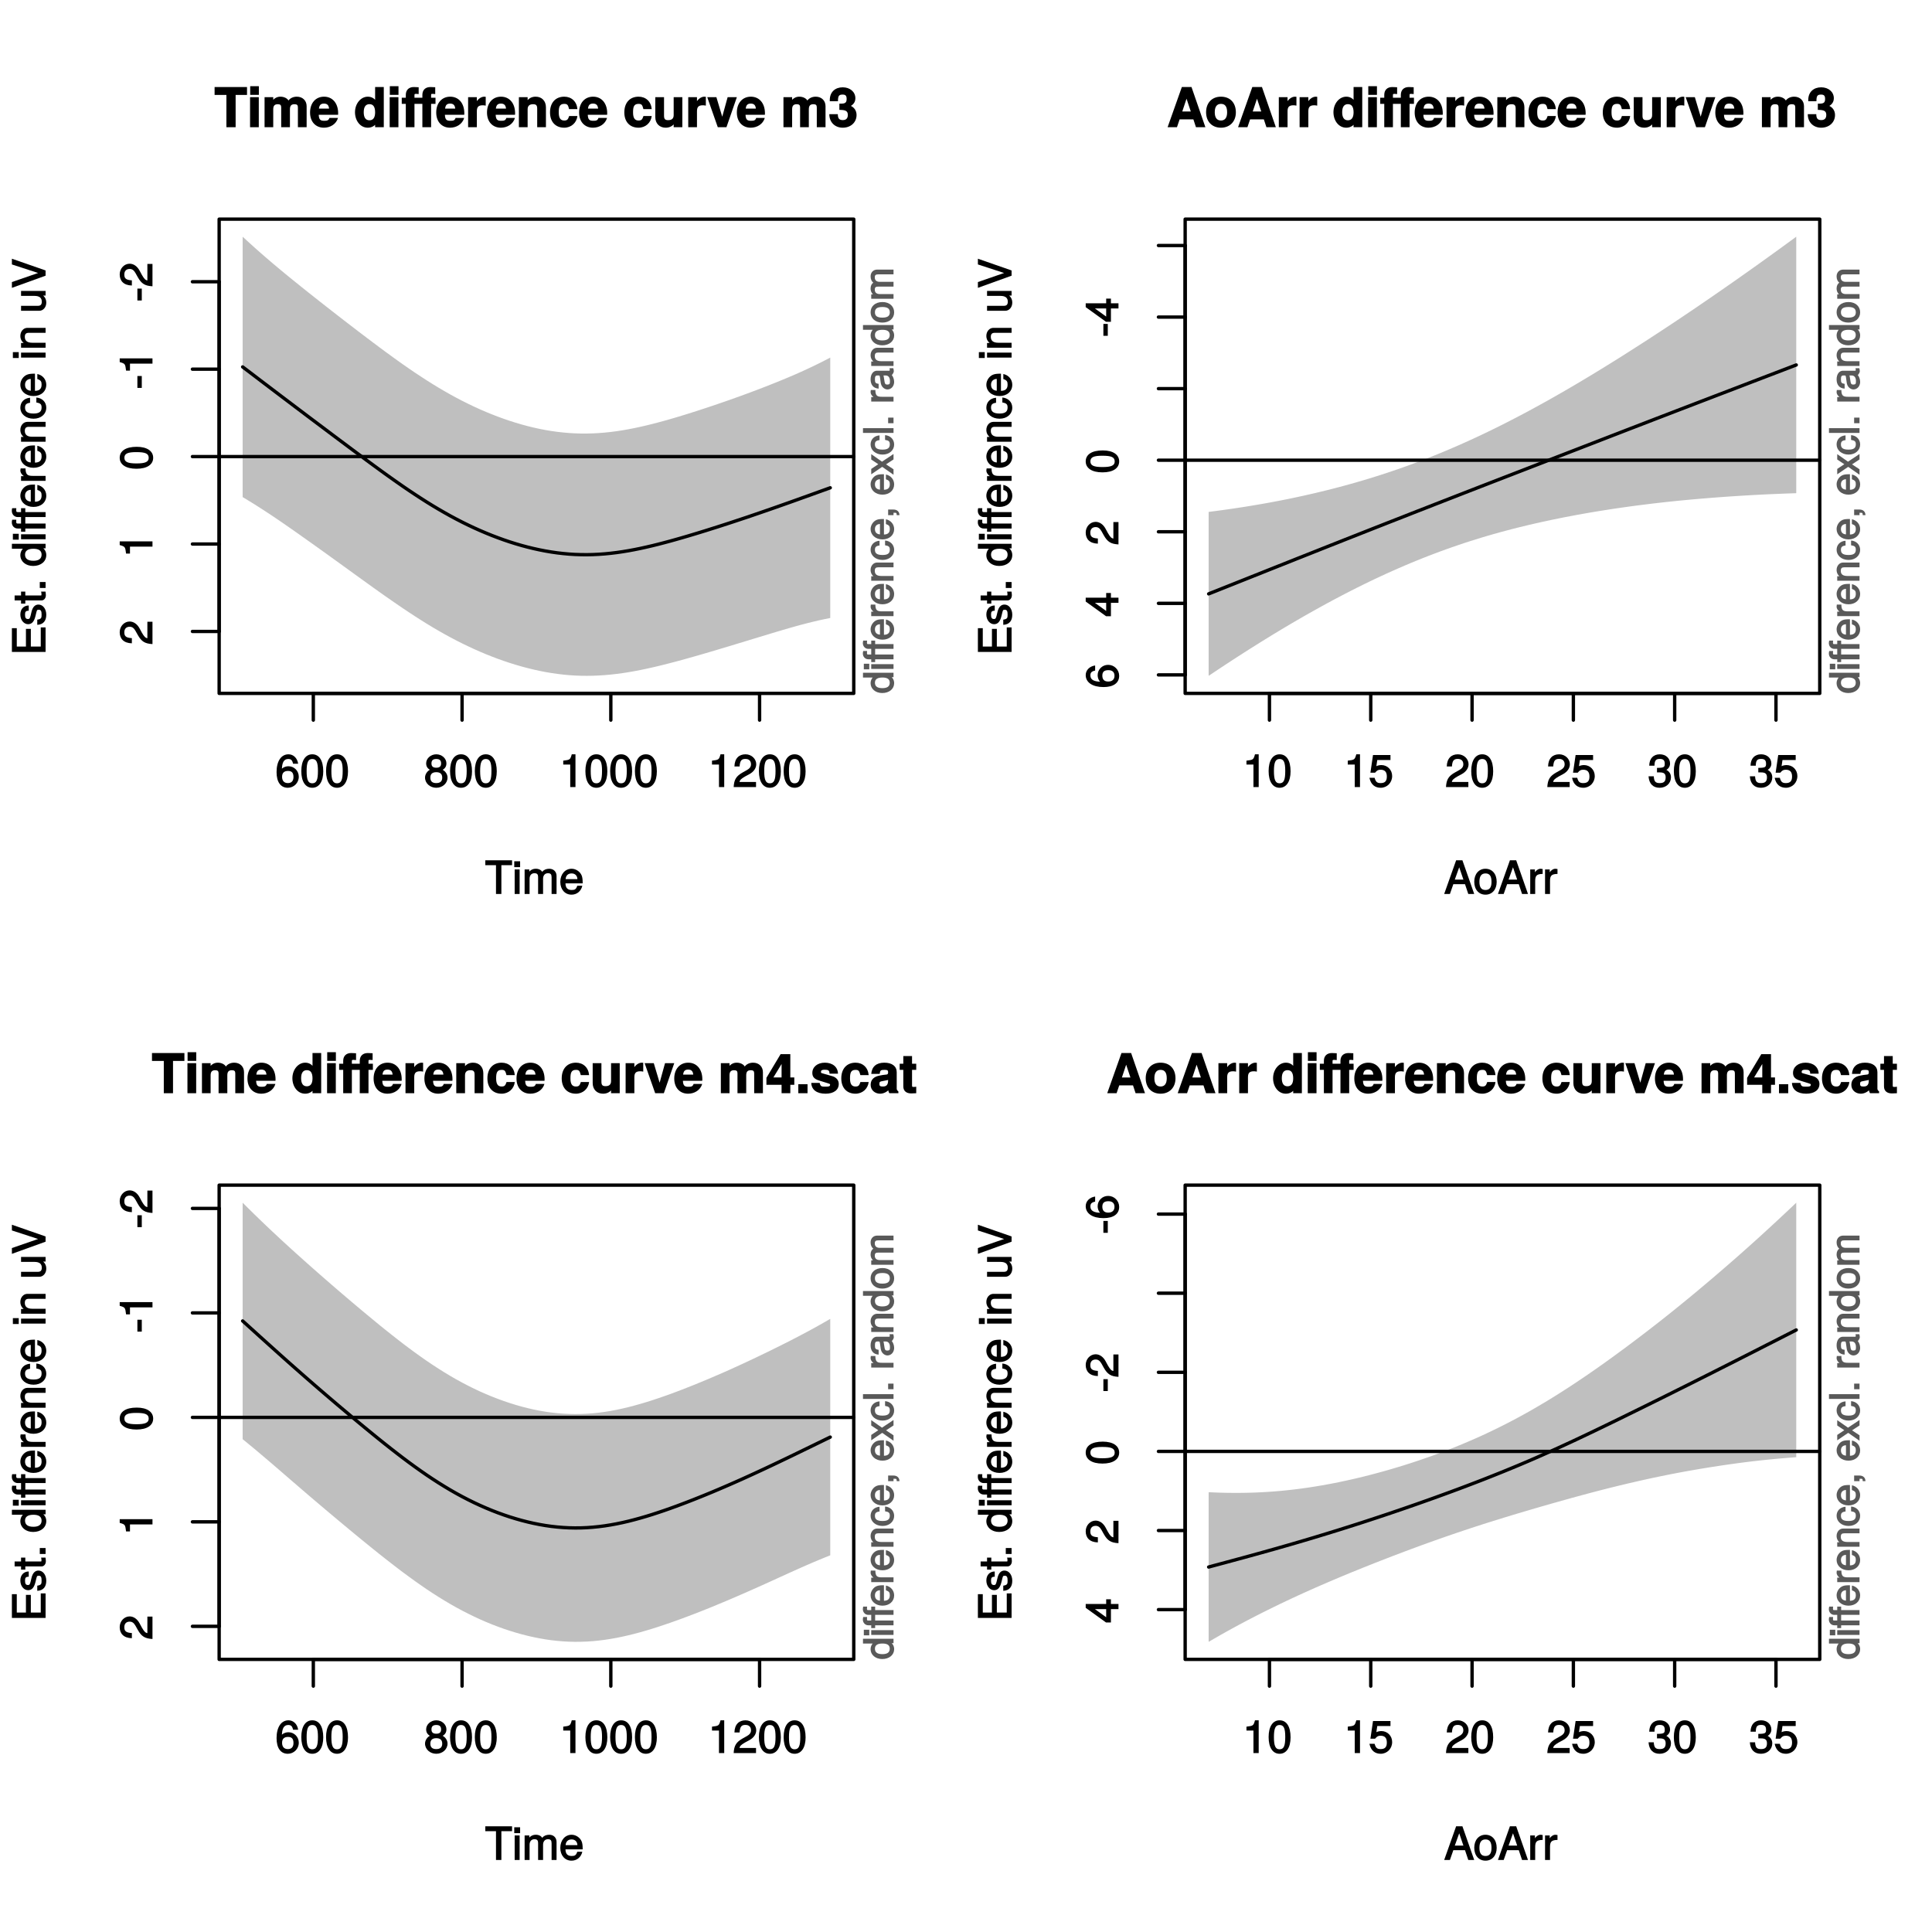 <?xml version="1.0" encoding="UTF-8"?>
<svg xmlns="http://www.w3.org/2000/svg" xmlns:xlink="http://www.w3.org/1999/xlink" width="432pt" height="432pt" viewBox="0 0 432 432" version="1.1">
<defs>
<g>
<symbol overflow="visible" id="glyph0-0">
<path style="stroke:none;" d=""/>
</symbol>
<symbol overflow="visible" id="glyph0-1">
<path style="stroke:none;" d="M 5.25 -2.312 C 5.25 -3.641 4.203 -4.656 2.953 -4.656 C 2.25 -4.656 1.594 -4.344 1.219 -3.828 L 1.469 -3.734 C 1.469 -5.453 1.891 -6.281 2.891 -6.281 C 3.516 -6.281 3.797 -6.016 3.969 -5.219 L 5.109 -5.219 C 4.922 -6.5 4.031 -7.328 2.953 -7.328 C 1.312 -7.328 0.281 -5.797 0.281 -3.344 C 0.281 -1.141 1.188 0.156 2.797 0.156 C 4.141 0.156 5.25 -0.938 5.25 -2.312 Z M 4.062 -2.25 C 4.062 -1.359 3.609 -0.891 2.812 -0.891 C 1.984 -0.891 1.516 -1.391 1.516 -2.297 C 1.516 -3.172 1.969 -3.609 2.844 -3.609 C 3.688 -3.609 4.062 -3.188 4.062 -2.25 Z M 4.062 -2.25 "/>
</symbol>
<symbol overflow="visible" id="glyph0-2">
<path style="stroke:none;" d="M 5.188 -3.516 C 5.188 -5.969 4.266 -7.328 2.734 -7.328 C 1.219 -7.328 0.281 -5.953 0.281 -3.578 C 0.281 -1.203 1.219 0.156 2.734 0.156 C 4.234 0.156 5.188 -1.203 5.188 -3.516 Z M 4 -3.609 C 4 -1.609 3.688 -0.844 2.719 -0.844 C 1.797 -0.844 1.469 -1.641 1.469 -3.578 C 1.469 -5.5 1.797 -6.281 2.734 -6.281 C 3.688 -6.281 4 -5.5 4 -3.609 Z M 4 -3.609 "/>
</symbol>
<symbol overflow="visible" id="glyph0-3">
<path style="stroke:none;" d="M 5.25 -2.125 C 5.25 -2.906 4.703 -3.594 4.156 -3.859 C 4.719 -4.188 5 -4.641 5 -5.312 C 5 -6.406 3.984 -7.328 2.734 -7.328 C 1.5 -7.328 0.469 -6.406 0.469 -5.312 C 0.469 -4.641 0.75 -4.203 1.297 -3.859 C 0.766 -3.594 0.219 -2.906 0.219 -2.125 C 0.219 -0.844 1.344 0.156 2.734 0.156 C 4.125 0.156 5.25 -0.844 5.25 -2.125 Z M 3.812 -5.281 C 3.812 -4.625 3.469 -4.328 2.734 -4.328 C 2 -4.328 1.656 -4.625 1.656 -5.297 C 1.656 -5.969 2 -6.281 2.734 -6.281 C 3.484 -6.281 3.812 -5.969 3.812 -5.281 Z M 4.062 -2.109 C 4.062 -1.281 3.609 -0.891 2.719 -0.891 C 1.859 -0.891 1.406 -1.281 1.406 -2.109 C 1.406 -2.938 1.859 -3.328 2.734 -3.328 C 3.609 -3.328 4.062 -2.938 4.062 -2.109 Z M 4.062 -2.109 "/>
</symbol>
<symbol overflow="visible" id="glyph0-4">
<path style="stroke:none;" d="M 3.594 -0.125 L 3.594 -7.328 L 2.766 -7.328 C 2.422 -6.109 2.375 -6.094 0.859 -5.906 L 0.859 -5.031 L 2.422 -5.031 L 2.422 0 L 3.594 0 Z M 3.594 -0.125 "/>
</symbol>
<symbol overflow="visible" id="glyph0-5">
<path style="stroke:none;" d="M 5.219 -5.109 C 5.219 -6.312 4.156 -7.328 2.828 -7.328 C 1.391 -7.328 0.391 -6.453 0.344 -4.609 L 1.5 -4.609 C 1.578 -5.922 1.938 -6.297 2.797 -6.297 C 3.594 -6.297 4.047 -5.859 4.047 -5.094 C 4.047 -4.531 3.75 -4.156 3.125 -3.797 L 2.203 -3.281 C 0.734 -2.453 0.266 -1.688 0.172 0 L 5.172 0 L 5.172 -1.141 L 1.484 -1.141 C 1.547 -1.578 1.828 -1.844 2.703 -2.359 L 3.688 -2.891 C 4.672 -3.422 5.219 -4.25 5.219 -5.109 Z M 5.219 -5.109 "/>
</symbol>
<symbol overflow="visible" id="glyph0-6">
<path style="stroke:none;" d="M 6.047 -6.562 L 6.047 -7.531 L 0.062 -7.531 L 0.062 -6.438 L 2.453 -6.438 L 2.453 0 L 3.656 0 L 3.656 -6.438 L 6.047 -6.438 Z M 6.047 -6.562 "/>
</symbol>
<symbol overflow="visible" id="glyph0-7">
<path style="stroke:none;" d="M 1.656 -0.125 L 1.656 -5.484 L 0.547 -5.484 L 0.547 0 L 1.656 0 Z M 1.766 -6.125 L 1.766 -7.312 L 0.453 -7.312 L 0.453 -6 L 1.766 -6 Z M 1.766 -6.125 "/>
</symbol>
<symbol overflow="visible" id="glyph0-8">
<path style="stroke:none;" d="M 7.703 -0.125 L 7.703 -4.047 C 7.703 -4.969 7.047 -5.641 6.078 -5.641 C 5.375 -5.641 4.844 -5.391 4.484 -4.953 C 4.266 -5.359 3.75 -5.641 3.062 -5.641 C 2.375 -5.641 1.797 -5.328 1.359 -4.703 L 1.609 -4.609 L 1.609 -5.484 L 0.562 -5.484 L 0.562 0 L 1.672 0 L 1.672 -3.406 C 1.672 -4.156 2.078 -4.641 2.75 -4.641 C 3.375 -4.641 3.578 -4.391 3.578 -3.719 L 3.578 0 L 4.688 0 L 4.688 -3.406 C 4.688 -4.156 5.109 -4.641 5.781 -4.641 C 6.391 -4.641 6.594 -4.375 6.594 -3.719 L 6.594 0 L 7.703 0 Z M 7.703 -0.125 "/>
</symbol>
<symbol overflow="visible" id="glyph0-9">
<path style="stroke:none;" d="M 5.25 -2.5 C 5.25 -3.25 5.188 -3.734 5.031 -4.125 C 4.703 -4.969 3.766 -5.641 2.781 -5.641 C 1.328 -5.641 0.25 -4.422 0.25 -2.703 C 0.25 -1 1.297 0.156 2.766 0.156 C 3.969 0.156 4.922 -0.656 5.172 -1.844 L 4.047 -1.844 C 3.781 -1.031 3.469 -0.891 2.797 -0.891 C 1.938 -0.891 1.422 -1.297 1.406 -2.375 L 5.25 -2.375 Z M 4.312 -3.141 C 4.312 -3.141 4.109 -3.297 4.125 -3.312 L 1.438 -3.312 C 1.5 -4.094 1.938 -4.594 2.781 -4.594 C 3.594 -4.594 4.078 -4.047 4.078 -3.234 Z M 4.312 -3.141 "/>
</symbol>
<symbol overflow="visible" id="glyph0-10">
<path style="stroke:none;" d="M 5.25 -2.469 C 5.25 -3.859 4.188 -4.922 2.828 -4.922 C 2.328 -4.922 1.828 -4.75 1.719 -4.672 L 1.922 -6.047 L 4.875 -6.047 L 4.875 -7.172 L 0.969 -7.172 L 0.391 -3.219 L 1.438 -3.219 C 1.875 -3.75 2.125 -3.875 2.672 -3.875 C 3.609 -3.875 4.062 -3.391 4.062 -2.344 C 4.062 -1.328 3.625 -0.891 2.672 -0.891 C 1.906 -0.891 1.578 -1.141 1.328 -2.078 L 0.172 -2.078 C 0.484 -0.531 1.438 0.156 2.688 0.156 C 4.109 0.156 5.25 -0.969 5.25 -2.469 Z M 5.25 -2.469 "/>
</symbol>
<symbol overflow="visible" id="glyph0-11">
<path style="stroke:none;" d="M 5.172 -2.188 C 5.172 -3.031 4.688 -3.672 3.844 -3.969 L 3.844 -3.688 C 4.5 -3.953 4.969 -4.531 4.969 -5.25 C 4.969 -6.453 4.016 -7.328 2.672 -7.328 C 1.25 -7.328 0.344 -6.422 0.312 -4.781 L 1.484 -4.781 C 1.5 -5.953 1.797 -6.297 2.688 -6.297 C 3.469 -6.297 3.781 -5.969 3.781 -5.219 C 3.781 -4.453 3.609 -4.297 2.047 -4.297 L 2.047 -3.281 L 2.672 -3.281 C 3.641 -3.281 3.984 -2.953 3.984 -2.172 C 3.984 -1.281 3.594 -0.891 2.672 -0.891 C 1.719 -0.891 1.391 -1.234 1.328 -2.406 L 0.156 -2.406 C 0.281 -0.688 1.203 0.156 2.641 0.156 C 4.094 0.156 5.172 -0.844 5.172 -2.188 Z M 5.172 -2.188 "/>
</symbol>
<symbol overflow="visible" id="glyph0-12">
<path style="stroke:none;" d="M 6.641 -0.125 L 4.047 -7.531 L 2.641 -7.531 L -0.031 0 L 1.25 0 L 2.016 -2.188 L 4.625 -2.188 L 5.359 0 L 6.688 0 Z M 4.453 -3.219 L 2.344 -3.219 L 3.484 -6.391 L 3.188 -6.391 L 4.266 -3.219 Z M 4.453 -3.219 "/>
</symbol>
<symbol overflow="visible" id="glyph0-13">
<path style="stroke:none;" d="M 5.219 -2.703 C 5.219 -4.5 4.203 -5.641 2.703 -5.641 C 1.25 -5.641 0.203 -4.484 0.203 -2.734 C 0.203 -0.984 1.234 0.156 2.719 0.156 C 4.188 0.156 5.219 -0.984 5.219 -2.703 Z M 4.062 -2.703 C 4.062 -1.484 3.641 -0.891 2.719 -0.891 C 1.797 -0.891 1.359 -1.469 1.359 -2.734 C 1.359 -3.984 1.797 -4.594 2.719 -4.594 C 3.656 -4.594 4.062 -4 4.062 -2.703 Z M 4.062 -2.703 "/>
</symbol>
<symbol overflow="visible" id="glyph0-14">
<path style="stroke:none;" d="M 3.328 -4.625 L 3.328 -5.578 C 3.062 -5.625 2.984 -5.641 2.875 -5.641 C 2.344 -5.641 1.828 -5.281 1.344 -4.5 L 1.594 -4.406 L 1.594 -5.484 L 0.547 -5.484 L 0.547 0 L 1.656 0 L 1.656 -2.844 C 1.656 -4.016 1.906 -4.469 3.328 -4.484 Z M 3.328 -4.625 "/>
</symbol>
<symbol overflow="visible" id="glyph1-0">
<path style="stroke:none;" d=""/>
</symbol>
<symbol overflow="visible" id="glyph1-1">
<path style="stroke:none;" d="M -5.109 -5.219 C -6.312 -5.219 -7.328 -4.156 -7.328 -2.828 C -7.328 -1.391 -6.453 -0.391 -4.609 -0.344 L -4.609 -1.5 C -5.922 -1.578 -6.297 -1.938 -6.297 -2.797 C -6.297 -3.594 -5.859 -4.047 -5.094 -4.047 C -4.531 -4.047 -4.156 -3.75 -3.797 -3.125 L -3.281 -2.203 C -2.453 -0.734 -1.688 -0.266 0 -0.172 L 0 -5.172 L -1.141 -5.172 L -1.141 -1.484 C -1.578 -1.547 -1.844 -1.828 -2.359 -2.703 L -2.891 -3.688 C -3.422 -4.672 -4.25 -5.219 -5.109 -5.219 Z M -5.109 -5.219 "/>
</symbol>
<symbol overflow="visible" id="glyph1-2">
<path style="stroke:none;" d="M -0.125 -3.594 L -7.328 -3.594 L -7.328 -2.766 C -6.109 -2.422 -6.094 -2.375 -5.906 -0.859 L -5.031 -0.859 L -5.031 -2.422 L 0 -2.422 L 0 -3.594 Z M -0.125 -3.594 "/>
</symbol>
<symbol overflow="visible" id="glyph1-3">
<path style="stroke:none;" d="M -3.516 -5.188 C -5.969 -5.188 -7.328 -4.266 -7.328 -2.734 C -7.328 -1.219 -5.953 -0.281 -3.578 -0.281 C -1.203 -0.281 0.156 -1.219 0.156 -2.734 C 0.156 -4.234 -1.203 -5.188 -3.516 -5.188 Z M -3.609 -4 C -1.609 -4 -0.844 -3.688 -0.844 -2.719 C -0.844 -1.797 -1.641 -1.469 -3.578 -1.469 C -5.5 -1.469 -6.281 -1.797 -6.281 -2.734 C -6.281 -3.688 -5.5 -4 -3.609 -4 Z M -3.609 -4 "/>
</symbol>
<symbol overflow="visible" id="glyph1-4">
<path style="stroke:none;" d="M -2.516 -2.969 L -3.375 -2.969 L -3.375 -0.312 L -2.391 -0.312 L -2.391 -2.969 Z M -2.516 -2.969 "/>
</symbol>
<symbol overflow="visible" id="glyph1-5">
<path style="stroke:none;" d="M -0.125 -6.234 L -1.078 -6.234 L -1.078 -1.953 L -3.297 -1.953 L -3.297 -5.906 L -4.391 -5.906 L -4.391 -1.953 L -6.438 -1.953 L -6.438 -6.062 L -7.531 -6.062 L -7.531 -0.75 L 0 -0.75 L 0 -6.234 Z M -0.125 -6.234 "/>
</symbol>
<symbol overflow="visible" id="glyph1-6">
<path style="stroke:none;" d="M -1.594 -4.703 C -2.375 -4.703 -2.891 -4.125 -3.141 -3.094 L -3.328 -2.297 C -3.5 -1.625 -3.578 -1.469 -3.938 -1.469 C -4.422 -1.469 -4.594 -1.766 -4.594 -2.438 C -4.594 -3.109 -4.438 -3.312 -3.766 -3.328 L -3.766 -4.5 C -4.922 -4.484 -5.641 -3.672 -5.641 -2.469 C -5.641 -1.25 -4.859 -0.312 -3.906 -0.312 C -3.078 -0.312 -2.562 -0.891 -2.266 -2.125 L -2.078 -2.891 C -1.938 -3.469 -1.906 -3.547 -1.516 -3.547 C -1.031 -3.547 -0.891 -3.219 -0.891 -2.484 C -0.891 -1.734 -0.922 -1.469 -1.859 -1.328 L -1.859 -0.172 C -0.516 -0.234 0.156 -1.062 0.156 -2.422 C 0.156 -3.734 -0.594 -4.703 -1.594 -4.703 Z M -1.594 -4.703 "/>
</symbol>
<symbol overflow="visible" id="glyph1-7">
<path style="stroke:none;" d="M -0.125 -2.672 L -1 -2.672 C -0.938 -2.422 -0.922 -2.297 -0.922 -2.125 C -0.922 -1.766 -0.891 -1.812 -1.25 -1.812 L -4.531 -1.812 L -4.531 -2.672 L -5.484 -2.672 L -5.484 -1.812 L -6.922 -1.812 L -6.922 -0.703 L -5.484 -0.703 L -5.484 0.016 L -4.531 0.016 L -4.531 -0.703 L -0.891 -0.703 C -0.359 -0.703 0.062 -1.203 0.062 -1.844 C 0.062 -2.047 0.047 -2.25 -0.016 -2.672 Z M -0.125 -2.672 "/>
</symbol>
<symbol overflow="visible" id="glyph1-8">
<path style="stroke:none;" d="M -0.125 -2.047 L -1.297 -2.047 L -1.297 -0.719 L 0 -0.719 L 0 -2.047 Z M -0.125 -2.047 "/>
</symbol>
<symbol overflow="visible" id="glyph1-9">
<path style="stroke:none;" d=""/>
</symbol>
<symbol overflow="visible" id="glyph1-10">
<path style="stroke:none;" d="M -0.125 -5.062 L -7.531 -5.062 L -7.531 -3.953 L -4.688 -3.953 L -4.781 -4.203 C -5.312 -3.859 -5.641 -3.188 -5.641 -2.5 C -5.641 -1.141 -4.453 -0.109 -2.781 -0.109 C -1.031 -0.109 0.156 -1.125 0.156 -2.531 C 0.156 -3.25 -0.156 -3.844 -0.812 -4.297 L -0.891 -4.047 L 0 -4.047 L 0 -5.062 Z M -2.719 -3.953 C -1.516 -3.953 -0.891 -3.516 -0.891 -2.641 C -0.891 -1.734 -1.516 -1.266 -2.734 -1.266 C -3.953 -1.266 -4.594 -1.734 -4.594 -2.641 C -4.594 -3.531 -3.922 -3.953 -2.719 -3.953 Z M -2.719 -3.953 "/>
</symbol>
<symbol overflow="visible" id="glyph1-11">
<path style="stroke:none;" d="M -0.125 -1.656 L -5.484 -1.656 L -5.484 -0.547 L 0 -0.547 L 0 -1.656 Z M -6.125 -1.766 L -7.312 -1.766 L -7.312 -0.453 L -6 -0.453 L -6 -1.766 Z M -6.125 -1.766 "/>
</symbol>
<symbol overflow="visible" id="glyph1-12">
<path style="stroke:none;" d="M -4.672 -5.281 L -5.484 -5.281 L -5.484 -4.406 L -6.156 -4.406 C -6.516 -4.406 -6.562 -4.469 -6.562 -4.844 C -6.562 -4.922 -6.562 -4.953 -6.547 -5.281 L -7.469 -5.281 C -7.547 -4.953 -7.547 -4.844 -7.547 -4.672 C -7.547 -3.906 -6.984 -3.297 -6.234 -3.297 L -5.484 -3.297 L -5.484 -1.844 L -6.156 -1.844 C -6.516 -1.844 -6.562 -1.906 -6.562 -2.281 C -6.562 -2.344 -6.562 -2.375 -6.547 -2.703 L -7.469 -2.703 C -7.547 -2.375 -7.547 -2.266 -7.547 -2.094 C -7.547 -1.328 -6.984 -0.734 -6.234 -0.734 L -5.484 -0.734 L -5.484 -0.031 L -4.531 -0.031 L -4.531 -0.734 L 0 -0.734 L 0 -1.844 L -4.531 -1.844 L -4.531 -3.297 L 0 -3.297 L 0 -4.406 L -4.531 -4.406 L -4.531 -5.281 Z M -4.672 -5.281 "/>
</symbol>
<symbol overflow="visible" id="glyph1-13">
<path style="stroke:none;" d="M -2.5 -5.25 C -3.25 -5.25 -3.734 -5.188 -4.125 -5.031 C -4.969 -4.703 -5.641 -3.766 -5.641 -2.781 C -5.641 -1.328 -4.422 -0.25 -2.703 -0.25 C -1 -0.25 0.156 -1.297 0.156 -2.766 C 0.156 -3.969 -0.656 -4.922 -1.844 -5.172 L -1.844 -4.047 C -1.031 -3.781 -0.891 -3.469 -0.891 -2.797 C -0.891 -1.938 -1.297 -1.422 -2.375 -1.406 L -2.375 -5.25 Z M -3.141 -4.312 C -3.141 -4.312 -3.297 -4.109 -3.312 -4.125 L -3.312 -1.438 C -4.094 -1.5 -4.594 -1.938 -4.594 -2.781 C -4.594 -3.594 -4.047 -4.078 -3.234 -4.078 Z M -3.141 -4.312 "/>
</symbol>
<symbol overflow="visible" id="glyph1-14">
<path style="stroke:none;" d="M -4.625 -3.328 L -5.578 -3.328 C -5.625 -3.062 -5.641 -2.984 -5.641 -2.875 C -5.641 -2.344 -5.281 -1.828 -4.5 -1.344 L -4.406 -1.594 L -5.484 -1.594 L -5.484 -0.547 L 0 -0.547 L 0 -1.656 L -2.844 -1.656 C -4.016 -1.656 -4.469 -1.906 -4.484 -3.328 Z M -4.625 -3.328 "/>
</symbol>
<symbol overflow="visible" id="glyph1-15">
<path style="stroke:none;" d="M -0.125 -4.984 L -4.078 -4.984 C -4.938 -4.984 -5.641 -4.203 -5.641 -3.188 C -5.641 -2.422 -5.297 -1.812 -4.562 -1.359 L -4.469 -1.609 L -5.484 -1.609 L -5.484 -0.547 L 0 -0.547 L 0 -1.656 L -3 -1.656 C -4.078 -1.656 -4.641 -2.094 -4.641 -2.953 C -4.641 -3.609 -4.375 -3.875 -3.75 -3.875 L 0 -3.875 L 0 -4.984 Z M -0.125 -4.984 "/>
</symbol>
<symbol overflow="visible" id="glyph1-16">
<path style="stroke:none;" d="M -2.062 -4.75 L -2.062 -3.781 C -1.094 -3.625 -0.891 -3.344 -0.891 -2.641 C -0.891 -1.719 -1.453 -1.312 -2.688 -1.312 C -3.984 -1.312 -4.594 -1.719 -4.594 -2.625 C -4.594 -3.312 -4.312 -3.609 -3.469 -3.719 L -3.469 -4.844 C -4.859 -4.734 -5.641 -3.797 -5.641 -2.625 C -5.641 -1.219 -4.422 -0.156 -2.688 -0.156 C -1 -0.156 0.156 -1.203 0.156 -2.625 C 0.156 -3.859 -0.734 -4.781 -2.062 -4.891 Z M -2.062 -4.75 "/>
</symbol>
<symbol overflow="visible" id="glyph1-17">
<path style="stroke:none;" d="M -0.125 -4.938 L -5.484 -4.938 L -5.484 -3.828 L -2.469 -3.828 C -1.406 -3.828 -0.844 -3.406 -0.844 -2.547 C -0.844 -1.891 -1.109 -1.609 -1.734 -1.609 L -5.484 -1.609 L -5.484 -0.5 L -1.406 -0.5 C -0.531 -0.5 0.156 -1.297 0.156 -2.312 C 0.156 -3.078 -0.156 -3.656 -0.844 -4.156 L -0.938 -3.906 L 0 -3.906 L 0 -4.938 Z M -0.125 -4.938 "/>
</symbol>
<symbol overflow="visible" id="glyph1-18">
<path style="stroke:none;" d="M -7.531 -6.422 L -7.531 -5.328 L -1.25 -3.281 L -1.25 -3.562 L -7.531 -1.391 L -7.531 -0.094 L 0 -2.812 L 0 -3.984 L -7.531 -6.609 Z M -7.531 -6.422 "/>
</symbol>
<symbol overflow="visible" id="glyph1-19">
<path style="stroke:none;" d="M -2.312 -5.25 C -3.641 -5.25 -4.656 -4.203 -4.656 -2.953 C -4.656 -2.25 -4.344 -1.594 -3.828 -1.219 L -3.734 -1.469 C -5.453 -1.469 -6.281 -1.891 -6.281 -2.891 C -6.281 -3.516 -6.016 -3.797 -5.219 -3.969 L -5.219 -5.109 C -6.5 -4.922 -7.328 -4.031 -7.328 -2.953 C -7.328 -1.312 -5.797 -0.281 -3.344 -0.281 C -1.141 -0.281 0.156 -1.188 0.156 -2.797 C 0.156 -4.141 -0.938 -5.25 -2.312 -5.25 Z M -2.25 -4.062 C -1.359 -4.062 -0.891 -3.609 -0.891 -2.812 C -0.891 -1.984 -1.391 -1.516 -2.297 -1.516 C -3.172 -1.516 -3.609 -1.969 -3.609 -2.844 C -3.609 -3.688 -3.188 -4.062 -2.25 -4.062 Z M -2.25 -4.062 "/>
</symbol>
<symbol overflow="visible" id="glyph1-20">
<path style="stroke:none;" d="M -1.828 -5.312 L -2.75 -5.312 L -2.75 -4.266 L -7.328 -4.266 L -7.328 -3.406 L -2.781 -0.125 L -1.688 -0.125 L -1.688 -3.109 L 0 -3.109 L 0 -4.266 L -1.688 -4.266 L -1.688 -5.312 Z M -2.75 -3.25 L -2.75 -1.297 L -5.609 -3.359 L -5.688 -3.109 L -2.75 -3.109 Z M -2.75 -3.25 "/>
</symbol>
<symbol overflow="visible" id="glyph2-0">
<path style="stroke:none;" d=""/>
</symbol>
<symbol overflow="visible" id="glyph2-1">
<path style="stroke:none;" d="M 7.281 -7.344 L 7.281 -8.984 L 0.031 -8.984 L 0.031 -7.219 L 2.672 -7.219 L 2.672 0 L 4.734 0 L 4.734 -7.219 L 7.281 -7.219 Z M 7.281 -7.344 "/>
</symbol>
<symbol overflow="visible" id="glyph2-2">
<path style="stroke:none;" d="M 2.609 -0.125 L 2.609 -6.719 L 0.656 -6.719 L 0.656 0 L 2.609 0 Z M 2.625 -7.359 L 2.625 -9.172 L 0.688 -9.172 L 0.688 -7.234 L 2.625 -7.234 Z M 2.625 -7.359 "/>
</symbol>
<symbol overflow="visible" id="glyph2-3">
<path style="stroke:none;" d="M 9.984 -0.125 L 9.984 -4.703 C 9.984 -5.953 9.078 -6.828 7.797 -6.828 C 6.984 -6.828 6.312 -6.5 5.922 -5.969 C 5.672 -6.438 4.953 -6.828 4.141 -6.828 C 3.406 -6.828 2.828 -6.531 2.281 -5.875 L 2.516 -5.781 L 2.516 -6.719 L 0.578 -6.719 L 0.578 0 L 2.516 0 L 2.516 -4 C 2.516 -4.797 2.828 -5.141 3.531 -5.141 C 4.094 -5.141 4.297 -4.953 4.297 -4.438 L 4.297 0 L 6.25 0 L 6.25 -4 C 6.25 -4.797 6.547 -5.141 7.266 -5.141 C 7.828 -5.141 8.031 -4.953 8.031 -4.438 L 8.031 0 L 9.984 0 Z M 9.984 -0.125 "/>
</symbol>
<symbol overflow="visible" id="glyph2-4">
<path style="stroke:none;" d="M 6.406 -3.125 C 6.406 -5.344 5.156 -6.828 3.25 -6.828 C 1.406 -6.828 0.125 -5.438 0.125 -3.281 C 0.125 -1.203 1.391 0.109 3.219 0.109 C 4.656 0.109 5.969 -0.688 6.375 -2.078 L 4.453 -2.078 C 4.266 -1.484 3.891 -1.438 3.281 -1.438 C 2.484 -1.438 2.109 -1.656 2.062 -2.781 L 6.391 -2.781 Z M 4.531 -4.156 L 2.109 -4.156 C 2.203 -4.922 2.484 -5.281 3.234 -5.281 C 3.938 -5.281 4.297 -4.953 4.375 -4.156 Z M 4.531 -4.156 "/>
</symbol>
<symbol overflow="visible" id="glyph2-5">
<path style="stroke:none;" d=""/>
</symbol>
<symbol overflow="visible" id="glyph2-6">
<path style="stroke:none;" d="M 6.641 -0.125 L 6.641 -8.984 L 4.703 -8.984 L 4.703 -5.75 L 4.922 -5.844 C 4.5 -6.484 3.859 -6.828 3.062 -6.828 C 1.516 -6.828 0.203 -5.297 0.203 -3.344 C 0.203 -1.516 1.344 0.109 3.062 0.109 C 3.859 0.109 4.5 -0.234 4.922 -0.781 L 4.703 -0.875 L 4.703 0 L 6.641 0 Z M 4.703 -3.328 C 4.703 -2.156 4.266 -1.547 3.438 -1.547 C 2.594 -1.547 2.156 -2.156 2.156 -3.344 C 2.156 -4.547 2.594 -5.156 3.438 -5.156 C 4.281 -5.156 4.703 -4.547 4.703 -3.328 Z M 4.703 -3.328 "/>
</symbol>
<symbol overflow="visible" id="glyph2-7">
<path style="stroke:none;" d="M 7.578 -5.344 L 7.578 -6.594 L 6.594 -6.594 L 6.594 -7.094 C 6.594 -7.422 6.594 -7.453 6.906 -7.453 C 7.047 -7.453 7.25 -7.453 7.516 -7.406 L 7.516 -8.938 C 7.078 -8.969 6.656 -8.984 6.438 -8.984 C 5.312 -8.984 4.641 -8.312 4.641 -7.234 L 4.641 -6.594 L 2.875 -6.594 L 2.875 -7.094 C 2.875 -7.422 2.891 -7.453 3.203 -7.453 C 3.344 -7.453 3.531 -7.453 3.812 -7.406 L 3.812 -8.938 C 3.375 -8.969 2.953 -8.984 2.719 -8.984 C 1.609 -8.984 0.938 -8.312 0.938 -7.234 L 0.938 -6.594 L 0.031 -6.594 L 0.031 -5.219 L 0.938 -5.219 L 0.938 0 L 2.875 0 L 2.875 -5.219 L 4.641 -5.219 L 4.641 0 L 6.594 0 L 6.594 -5.219 L 7.578 -5.219 Z M 7.578 -5.344 "/>
</symbol>
<symbol overflow="visible" id="glyph2-8">
<path style="stroke:none;" d="M 4.547 -4.984 L 4.547 -6.797 C 4.328 -6.828 4.266 -6.828 4.219 -6.828 C 3.453 -6.828 2.641 -6.188 2.281 -5.312 L 2.562 -5.312 L 2.562 -6.719 L 0.609 -6.719 L 0.609 0 L 2.562 0 L 2.562 -3.562 C 2.562 -4.547 2.922 -4.906 3.891 -4.906 C 4.078 -4.906 4.203 -4.891 4.547 -4.828 Z M 4.547 -4.984 "/>
</symbol>
<symbol overflow="visible" id="glyph2-9">
<path style="stroke:none;" d="M 6.656 -0.125 L 6.656 -4.453 C 6.656 -5.875 5.734 -6.828 4.359 -6.828 C 3.484 -6.828 2.812 -6.469 2.328 -5.75 L 2.562 -5.656 L 2.562 -6.719 L 0.609 -6.719 L 0.609 0 L 2.562 0 L 2.562 -4 C 2.562 -4.766 2.969 -5.141 3.781 -5.141 C 4.5 -5.141 4.703 -4.875 4.703 -4.109 L 4.703 0 L 6.656 0 Z M 6.656 -0.125 "/>
</symbol>
<symbol overflow="visible" id="glyph2-10">
<path style="stroke:none;" d="M 6.234 -2.5 L 4.547 -2.5 C 4.281 -1.703 4.094 -1.5 3.438 -1.5 C 2.594 -1.5 2.219 -2.062 2.219 -3.312 C 2.219 -4.5 2.391 -5.219 3.438 -5.219 C 4.125 -5.219 4.297 -5.016 4.531 -4.047 L 6.391 -4.047 C 6.25 -5.75 5.062 -6.828 3.453 -6.828 C 1.531 -6.828 0.266 -5.516 0.266 -3.312 C 0.266 -1.188 1.516 0.109 3.438 0.109 C 5 0.109 6.219 -0.984 6.391 -2.5 Z M 6.234 -2.5 "/>
</symbol>
<symbol overflow="visible" id="glyph2-11">
<path style="stroke:none;" d="M 6.594 -0.125 L 6.594 -6.719 L 4.656 -6.719 L 4.656 -2.719 C 4.656 -1.953 4.25 -1.578 3.438 -1.578 C 2.719 -1.578 2.5 -1.828 2.5 -2.609 L 2.5 -6.719 L 0.547 -6.719 L 0.547 -2.266 C 0.547 -0.844 1.484 0.109 2.859 0.109 C 3.734 0.109 4.406 -0.25 4.875 -0.891 L 4.656 -0.984 L 4.656 0 L 6.594 0 Z M 6.594 -0.125 "/>
</symbol>
<symbol overflow="visible" id="glyph2-12">
<path style="stroke:none;" d="M 6.406 -6.719 L 4.531 -6.719 L 3.188 -1.859 L 3.469 -1.859 L 2.016 -6.719 L -0.031 -6.719 L 2.328 0 L 4.266 0 L 6.594 -6.719 Z M 6.406 -6.719 "/>
</symbol>
<symbol overflow="visible" id="glyph2-13">
<path style="stroke:none;" d="M 6.297 -2.734 C 6.297 -3.734 5.734 -4.422 5.031 -4.766 C 5.656 -5.156 6.031 -5.703 6.031 -6.484 C 6.031 -7.891 4.844 -8.922 3.203 -8.922 C 1.562 -8.922 0.312 -7.922 0.312 -6.078 L 0.312 -5.812 L 2.141 -5.812 C 2.141 -7 2.344 -7.297 3.172 -7.297 C 3.844 -7.297 4.078 -7.031 4.078 -6.328 C 4.078 -5.469 3.734 -5.266 2.734 -5.266 L 2.453 -5.266 L 2.453 -3.875 C 3.844 -3.875 4.344 -3.641 4.344 -2.734 C 4.344 -2 3.969 -1.594 3.234 -1.594 C 2.453 -1.594 2.109 -1.906 2.109 -2.922 L 0.203 -2.922 C 0.203 -1.094 1.469 0.109 3.203 0.109 C 5.016 0.109 6.297 -1.094 6.297 -2.734 Z M 6.297 -2.734 "/>
</symbol>
<symbol overflow="visible" id="glyph2-14">
<path style="stroke:none;" d="M 8.531 -0.125 L 5.469 -8.984 L 3.312 -8.984 L 0.125 0 L 2.219 0 L 2.812 -1.75 L 5.891 -1.75 L 6.469 0 L 8.578 0 Z M 5.5 -3.516 L 3.406 -3.516 L 4.5 -6.797 L 4.219 -6.797 L 5.312 -3.516 Z M 5.5 -3.516 "/>
</symbol>
<symbol overflow="visible" id="glyph2-15">
<path style="stroke:none;" d="M 6.938 -3.312 C 6.938 -5.5 5.625 -6.828 3.594 -6.828 C 1.625 -6.828 0.281 -5.469 0.281 -3.359 C 0.281 -1.234 1.625 0.109 3.609 0.109 C 5.562 0.109 6.938 -1.25 6.938 -3.312 Z M 4.984 -3.328 C 4.984 -2.125 4.5 -1.5 3.609 -1.5 C 2.703 -1.5 2.219 -2.125 2.219 -3.359 C 2.219 -4.594 2.703 -5.219 3.609 -5.219 C 4.531 -5.219 4.984 -4.609 4.984 -3.328 Z M 4.984 -3.328 "/>
</symbol>
<symbol overflow="visible" id="glyph2-16">
<path style="stroke:none;" d="M 6.375 -2.016 L 6.375 -3.531 L 5.484 -3.531 L 5.484 -8.734 L 3.312 -8.734 L 0.141 -3.438 L 0.141 -1.875 L 3.531 -1.875 L 3.531 0 L 5.484 0 L 5.484 -1.875 L 6.375 -1.875 Z M 3.688 -3.531 L 1.703 -3.531 L 3.766 -6.922 L 3.531 -7.016 L 3.531 -3.531 Z M 3.688 -3.531 "/>
</symbol>
<symbol overflow="visible" id="glyph2-17">
<path style="stroke:none;" d="M 2.688 -0.125 L 2.688 -2.016 L 0.625 -2.016 L 0.625 0 L 2.688 0 Z M 2.688 -0.125 "/>
</symbol>
<symbol overflow="visible" id="glyph2-18">
<path style="stroke:none;" d="M 6.344 -2.047 L 6.344 -2.125 C 6.344 -2.875 5.797 -3.547 4.953 -3.797 L 2.828 -4.406 C 2.359 -4.547 2.375 -4.516 2.375 -4.781 C 2.375 -5.141 2.625 -5.25 3.219 -5.25 C 4.016 -5.25 4.266 -5.094 4.281 -4.375 L 6.172 -4.375 C 6.141 -5.875 4.953 -6.828 3.234 -6.828 C 1.594 -6.828 0.438 -5.875 0.438 -4.547 C 0.438 -3.75 0.781 -3.188 1.984 -2.828 L 3.984 -2.203 C 4.406 -2.062 4.406 -2.062 4.406 -1.891 C 4.406 -1.5 4.078 -1.469 3.297 -1.469 C 2.531 -1.469 2.266 -1.484 2.078 -2.312 L 0.203 -2.312 C 0.25 -0.766 1.438 0.109 3.391 0.109 C 5.219 0.109 6.344 -0.734 6.344 -2.047 Z M 6.344 -2.047 "/>
</symbol>
<symbol overflow="visible" id="glyph2-19">
<path style="stroke:none;" d="M 6.391 -0.125 L 6.391 -0.391 C 6.047 -0.703 6.016 -0.781 6.016 -1.125 L 6.016 -4.703 C 6.016 -6.031 4.984 -6.828 3.234 -6.828 C 1.5 -6.828 0.438 -5.953 0.328 -4.328 L 2.203 -4.328 C 2.312 -5.125 2.453 -5.219 3.281 -5.219 C 3.922 -5.219 4.094 -5.125 4.094 -4.703 C 4.094 -4.016 3.734 -4.219 2.906 -4.078 L 2.234 -3.953 C 0.953 -3.734 0.188 -3.047 0.188 -1.875 C 0.188 -0.625 1.219 0.109 2.297 0.109 C 3.016 0.109 3.75 -0.234 4.344 -0.844 L 4.109 -0.938 C 4.109 -0.609 4.203 -0.234 4.375 0 L 6.391 0 Z M 4.094 -2.891 C 4.094 -1.922 3.766 -1.5 2.922 -1.5 C 2.359 -1.5 2.141 -1.594 2.141 -2.062 C 2.141 -2.562 2.266 -2.609 2.969 -2.734 L 3.531 -2.844 C 3.984 -2.922 4.141 -2.984 4.094 -2.969 Z M 4.094 -2.891 "/>
</symbol>
<symbol overflow="visible" id="glyph2-20">
<path style="stroke:none;" d="M 3.734 -0.125 L 3.734 -1.453 C 3.438 -1.406 3.328 -1.406 3.219 -1.406 C 2.766 -1.406 2.797 -1.406 2.797 -1.969 L 2.797 -5.219 L 3.734 -5.219 L 3.734 -6.594 L 2.797 -6.594 L 2.797 -8.312 L 0.844 -8.312 L 0.844 -6.594 L 0.031 -6.594 L 0.031 -5.219 L 0.844 -5.219 L 0.844 -1.516 C 0.844 -0.5 1.531 0.047 2.625 0.047 C 3 0.047 3.297 0.016 3.734 0 Z M 3.734 -0.125 "/>
</symbol>
<symbol overflow="visible" id="glyph3-0">
<path style="stroke:none;" d=""/>
</symbol>
<symbol overflow="visible" id="glyph3-1">
<path style="stroke:none;" d="M -0.141 -4.609 L -6.828 -4.609 L -6.828 -3.547 L -4.25 -3.547 L -4.359 -3.812 C -4.828 -3.5 -5.125 -2.891 -5.125 -2.266 C -5.125 -1.031 -4.047 -0.078 -2.531 -0.078 C -0.938 -0.078 0.141 -1.016 0.141 -2.281 C 0.141 -2.938 -0.141 -3.484 -0.734 -3.891 L -0.828 -3.625 L 0 -3.625 L 0 -4.609 Z M -2.469 -3.547 C -1.391 -3.547 -0.844 -3.188 -0.844 -2.391 C -0.844 -1.562 -1.391 -1.172 -2.5 -1.172 C -3.594 -1.172 -4.156 -1.562 -4.156 -2.391 C -4.156 -3.188 -3.562 -3.547 -2.469 -3.547 Z M -2.469 -3.547 "/>
</symbol>
<symbol overflow="visible" id="glyph3-2">
<path style="stroke:none;" d="M -0.141 -1.531 L -4.984 -1.531 L -4.984 -0.469 L 0 -0.469 L 0 -1.531 Z M -5.562 -1.625 L -6.641 -1.625 L -6.641 -0.375 L -5.422 -0.375 L -5.422 -1.625 Z M -5.562 -1.625 "/>
</symbol>
<symbol overflow="visible" id="glyph3-3">
<path style="stroke:none;" d="M -4.234 -4.797 L -4.984 -4.797 L -4.984 -4.016 L -5.594 -4.016 C -5.906 -4.016 -5.938 -4.047 -5.938 -4.391 C -5.938 -4.453 -5.938 -4.469 -5.906 -4.797 L -6.781 -4.797 C -6.844 -4.469 -6.859 -4.375 -6.859 -4.219 C -6.859 -3.531 -6.328 -2.953 -5.656 -2.953 L -4.984 -2.953 L -4.984 -1.688 L -5.594 -1.688 C -5.906 -1.688 -5.938 -1.719 -5.938 -2.062 C -5.938 -2.125 -5.938 -2.156 -5.906 -2.469 L -6.781 -2.469 C -6.844 -2.156 -6.859 -2.047 -6.859 -1.906 C -6.859 -1.203 -6.328 -0.625 -5.656 -0.625 L -4.984 -0.625 L -4.984 0 L -4.109 0 L -4.109 -0.625 L 0 -0.625 L 0 -1.688 L -4.109 -1.688 L -4.109 -2.953 L 0 -2.953 L 0 -4.016 L -4.109 -4.016 L -4.109 -4.797 Z M -4.234 -4.797 "/>
</symbol>
<symbol overflow="visible" id="glyph3-4">
<path style="stroke:none;" d="M -2.281 -4.766 C -2.969 -4.766 -3.391 -4.719 -3.75 -4.578 C -4.516 -4.281 -5.125 -3.406 -5.125 -2.516 C -5.125 -1.203 -4.016 -0.203 -2.469 -0.203 C -0.922 -0.203 0.141 -1.172 0.141 -2.5 C 0.141 -3.578 -0.609 -4.484 -1.703 -4.703 L -1.703 -3.641 C -0.969 -3.391 -0.828 -3.125 -0.828 -2.531 C -0.828 -1.75 -1.203 -1.312 -2.141 -1.297 L -2.141 -4.766 Z M -2.844 -3.922 C -2.844 -3.922 -3 -3.703 -3.031 -3.719 L -3.031 -1.328 C -3.719 -1.375 -4.156 -1.75 -4.156 -2.516 C -4.156 -3.25 -3.688 -3.656 -2.938 -3.656 Z M -2.844 -3.922 "/>
</symbol>
<symbol overflow="visible" id="glyph3-5">
<path style="stroke:none;" d="M -4.188 -3.047 L -5.078 -3.047 C -5.109 -2.766 -5.125 -2.703 -5.125 -2.594 C -5.125 -2.109 -4.797 -1.625 -4.094 -1.203 L -4 -1.469 L -4.984 -1.469 L -4.984 -0.469 L 0 -0.469 L 0 -1.531 L -2.578 -1.531 C -3.641 -1.531 -4.047 -1.734 -4.062 -3.047 Z M -4.188 -3.047 "/>
</symbol>
<symbol overflow="visible" id="glyph3-6">
<path style="stroke:none;" d="M -0.141 -4.531 L -3.703 -4.531 C -4.484 -4.531 -5.125 -3.797 -5.125 -2.891 C -5.125 -2.188 -4.812 -1.625 -4.156 -1.203 L -4.062 -1.469 L -4.984 -1.469 L -4.984 -0.469 L 0 -0.469 L 0 -1.531 L -2.734 -1.531 C -3.703 -1.531 -4.188 -1.906 -4.188 -2.656 C -4.188 -3.266 -3.969 -3.469 -3.406 -3.469 L 0 -3.469 L 0 -4.531 Z M -0.141 -4.531 "/>
</symbol>
<symbol overflow="visible" id="glyph3-7">
<path style="stroke:none;" d="M -1.891 -4.297 L -1.891 -3.391 C -1.016 -3.25 -0.828 -3.031 -0.828 -2.391 C -0.828 -1.562 -1.328 -1.219 -2.453 -1.219 C -3.625 -1.219 -4.156 -1.547 -4.156 -2.359 C -4.156 -3 -3.922 -3.234 -3.125 -3.344 L -3.125 -4.406 C -4.422 -4.297 -5.125 -3.422 -5.125 -2.375 C -5.125 -1.109 -4.016 -0.109 -2.453 -0.109 C -0.922 -0.109 0.141 -1.094 0.141 -2.359 C 0.141 -3.484 -0.672 -4.359 -1.891 -4.453 Z M -1.891 -4.297 "/>
</symbol>
<symbol overflow="visible" id="glyph3-8">
<path style="stroke:none;" d="M 0.016 -1.875 L -1.203 -1.875 L -1.203 -0.625 L 0 -0.625 L 0 -1.156 L 0.031 -1.156 C 0.641 -1.156 0.688 -1.203 0.719 -0.625 L 1.328 -0.625 C 1.328 -1.406 0.781 -1.875 0.016 -1.875 Z M 0.016 -1.875 "/>
</symbol>
<symbol overflow="visible" id="glyph3-9">
<path style="stroke:none;" d=""/>
</symbol>
<symbol overflow="visible" id="glyph3-10">
<path style="stroke:none;" d="M -0.234 -4.359 L -2.578 -2.797 L -4.984 -4.484 L -4.984 -3.281 L -3.406 -2.234 L -4.984 -1.172 L -4.984 0.031 L -2.531 -1.641 L 0 0.125 L 0 -1.094 L -1.672 -2.203 L 0 -3.297 L 0 -4.516 Z M -0.234 -4.359 "/>
</symbol>
<symbol overflow="visible" id="glyph3-11">
<path style="stroke:none;" d="M -0.141 -1.516 L -6.828 -1.516 L -6.828 -0.453 L 0 -0.453 L 0 -1.516 Z M -0.141 -1.516 "/>
</symbol>
<symbol overflow="visible" id="glyph3-12">
<path style="stroke:none;" d="M -0.141 -1.875 L -1.203 -1.875 L -1.203 -0.625 L 0 -0.625 L 0 -1.875 Z M -0.141 -1.875 "/>
</symbol>
<symbol overflow="visible" id="glyph3-13">
<path style="stroke:none;" d="M -0.156 -4.969 L -0.891 -4.969 C -0.844 -4.734 -0.844 -4.703 -0.844 -4.656 C -0.844 -4.391 -0.844 -4.406 -1.078 -4.406 L -3.703 -4.406 C -4.531 -4.406 -5.125 -3.641 -5.125 -2.469 C -5.125 -1.328 -4.562 -0.469 -3.328 -0.406 L -3.328 -1.469 C -4.031 -1.562 -4.156 -1.75 -4.156 -2.453 C -4.156 -3.125 -4.047 -3.344 -3.594 -3.344 L -3.391 -3.344 C -3.078 -3.344 -3.078 -3.312 -3 -2.719 C -2.875 -1.656 -2.828 -1.5 -2.719 -1.203 C -2.5 -0.656 -1.938 -0.219 -1.359 -0.219 C -0.5 -0.219 0.141 -0.969 0.141 -1.922 C 0.141 -2.531 -0.156 -3.219 -0.391 -3.438 C -0.328 -3.453 0.062 -3.938 0.062 -4.297 C 0.062 -4.453 0.047 -4.578 -0.047 -4.969 Z M -1.766 -3.344 C -1.094 -3.344 -0.797 -2.812 -0.797 -2.094 C -0.797 -1.5 -0.859 -1.312 -1.375 -1.312 C -1.875 -1.312 -1.953 -1.5 -2.062 -2.297 C -2.172 -3.094 -2.219 -3.25 -2.25 -3.344 Z M -1.766 -3.344 "/>
</symbol>
<symbol overflow="visible" id="glyph3-14">
<path style="stroke:none;" d="M -2.453 -4.75 C -4.094 -4.75 -5.125 -3.812 -5.125 -2.453 C -5.125 -1.125 -4.078 -0.156 -2.5 -0.156 C -0.906 -0.156 0.141 -1.109 0.141 -2.453 C 0.141 -3.781 -0.906 -4.75 -2.453 -4.75 Z M -2.469 -3.641 C -1.359 -3.641 -0.828 -3.281 -0.828 -2.453 C -0.828 -1.625 -1.344 -1.266 -2.5 -1.266 C -3.625 -1.266 -4.156 -1.625 -4.156 -2.453 C -4.156 -3.297 -3.641 -3.641 -2.469 -3.641 Z M -2.469 -3.641 "/>
</symbol>
<symbol overflow="visible" id="glyph3-15">
<path style="stroke:none;" d="M -0.141 -7 L -3.672 -7 C -4.516 -7 -5.125 -6.375 -5.125 -5.484 C -5.125 -4.859 -4.891 -4.359 -4.516 -4.062 C -4.875 -3.875 -5.125 -3.391 -5.125 -2.766 C -5.125 -2.141 -4.844 -1.609 -4.281 -1.203 L -4.188 -1.469 L -4.984 -1.469 L -4.984 -0.484 L 0 -0.484 L 0 -1.531 L -3.094 -1.531 C -3.781 -1.531 -4.188 -1.875 -4.188 -2.5 C -4.188 -3.047 -3.984 -3.203 -3.391 -3.203 L 0 -3.203 L 0 -4.266 L -3.094 -4.266 C -3.781 -4.266 -4.188 -4.609 -4.188 -5.234 C -4.188 -5.781 -3.984 -5.938 -3.391 -5.938 L 0 -5.938 L 0 -7 Z M -0.141 -7 "/>
</symbol>
</g>
<clipPath id="clip1">
  <path d="M 49.004 101 L 191.902 101 L 191.902 103 L 49.004 103 Z M 49.004 101 "/>
</clipPath>
<clipPath id="clip2">
  <path d="M 265.004 102 L 407.902 102 L 407.902 104 L 265.004 104 Z M 265.004 102 "/>
</clipPath>
<clipPath id="clip3">
  <path d="M 49.004 316 L 191.902 316 L 191.902 318 L 49.004 318 Z M 49.004 316 "/>
</clipPath>
<clipPath id="clip4">
  <path d="M 265.004 324 L 407.902 324 L 407.902 325 L 265.004 325 Z M 265.004 324 "/>
</clipPath>
</defs>
<g id="surface172">
<rect x="0" y="0" width="432" height="432" style="fill:rgb(100%,100%,100%);fill-opacity:1;stroke:none;"/>
<path style="fill:none;stroke-width:0.75;stroke-linecap:round;stroke-linejoin:round;stroke:rgb(0%,0%,0%);stroke-opacity:1;stroke-miterlimit:10;" d="M 70.059 155.043 L 169.844 155.043 "/>
<path style="fill:none;stroke-width:0.75;stroke-linecap:round;stroke-linejoin:round;stroke:rgb(0%,0%,0%);stroke-opacity:1;stroke-miterlimit:10;" d="M 70.059 155.043 L 70.059 161.02 "/>
<path style="fill:none;stroke-width:0.75;stroke-linecap:round;stroke-linejoin:round;stroke:rgb(0%,0%,0%);stroke-opacity:1;stroke-miterlimit:10;" d="M 103.32 155.043 L 103.32 161.02 "/>
<path style="fill:none;stroke-width:0.75;stroke-linecap:round;stroke-linejoin:round;stroke:rgb(0%,0%,0%);stroke-opacity:1;stroke-miterlimit:10;" d="M 136.582 155.043 L 136.582 161.02 "/>
<path style="fill:none;stroke-width:0.75;stroke-linecap:round;stroke-linejoin:round;stroke:rgb(0%,0%,0%);stroke-opacity:1;stroke-miterlimit:10;" d="M 169.844 155.043 L 169.844 161.02 "/>
<g style="fill:rgb(0%,0%,0%);fill-opacity:1;">
  <use xlink:href="#glyph0-1" x="61.559" y="175.992"/>
  <use xlink:href="#glyph0-2" x="67.093" y="175.992"/>
  <use xlink:href="#glyph0-2" x="72.627" y="175.992"/>
</g>
<g style="fill:rgb(0%,0%,0%);fill-opacity:1;">
  <use xlink:href="#glyph0-3" x="94.82" y="175.992"/>
  <use xlink:href="#glyph0-2" x="100.354" y="175.992"/>
  <use xlink:href="#glyph0-2" x="105.889" y="175.992"/>
</g>
<g style="fill:rgb(0%,0%,0%);fill-opacity:1;">
  <use xlink:href="#glyph0-4" x="125.082" y="175.992"/>
  <use xlink:href="#glyph0-2" x="130.616" y="175.992"/>
  <use xlink:href="#glyph0-2" x="136.15" y="175.992"/>
  <use xlink:href="#glyph0-2" x="141.685" y="175.992"/>
</g>
<g style="fill:rgb(0%,0%,0%);fill-opacity:1;">
  <use xlink:href="#glyph0-4" x="158.344" y="175.992"/>
  <use xlink:href="#glyph0-5" x="163.878" y="175.992"/>
  <use xlink:href="#glyph0-2" x="169.412" y="175.992"/>
  <use xlink:href="#glyph0-2" x="174.946" y="175.992"/>
</g>
<path style="fill:none;stroke-width:0.75;stroke-linecap:round;stroke-linejoin:round;stroke:rgb(0%,0%,0%);stroke-opacity:1;stroke-miterlimit:10;" d="M 49.004 63 L 49.004 141.191 "/>
<path style="fill:none;stroke-width:0.75;stroke-linecap:round;stroke-linejoin:round;stroke:rgb(0%,0%,0%);stroke-opacity:1;stroke-miterlimit:10;" d="M 49.004 63 L 43.027 63 "/>
<path style="fill:none;stroke-width:0.75;stroke-linecap:round;stroke-linejoin:round;stroke:rgb(0%,0%,0%);stroke-opacity:1;stroke-miterlimit:10;" d="M 49.004 82.547 L 43.027 82.547 "/>
<path style="fill:none;stroke-width:0.75;stroke-linecap:round;stroke-linejoin:round;stroke:rgb(0%,0%,0%);stroke-opacity:1;stroke-miterlimit:10;" d="M 49.004 102.094 L 43.027 102.094 "/>
<path style="fill:none;stroke-width:0.75;stroke-linecap:round;stroke-linejoin:round;stroke:rgb(0%,0%,0%);stroke-opacity:1;stroke-miterlimit:10;" d="M 49.004 121.645 L 43.027 121.645 "/>
<path style="fill:none;stroke-width:0.75;stroke-linecap:round;stroke-linejoin:round;stroke:rgb(0%,0%,0%);stroke-opacity:1;stroke-miterlimit:10;" d="M 49.004 141.191 L 43.027 141.191 "/>
<g style="fill:rgb(0%,0%,0%);fill-opacity:1;">
  <use xlink:href="#glyph1-1" x="34.094" y="144.191"/>
</g>
<g style="fill:rgb(0%,0%,0%);fill-opacity:1;">
  <use xlink:href="#glyph1-2" x="34.094" y="124.645"/>
</g>
<g style="fill:rgb(0%,0%,0%);fill-opacity:1;">
  <use xlink:href="#glyph1-3" x="34.094" y="105.094"/>
</g>
<g style="fill:rgb(0%,0%,0%);fill-opacity:1;">
  <use xlink:href="#glyph1-4" x="34.094" y="87.047"/>
  <use xlink:href="#glyph1-2" x="34.094" y="83.732"/>
</g>
<g style="fill:rgb(0%,0%,0%);fill-opacity:1;">
  <use xlink:href="#glyph1-4" x="34.094" y="67.5"/>
  <use xlink:href="#glyph1-1" x="34.094" y="64.186"/>
</g>
<g style="fill:rgb(0%,0%,0%);fill-opacity:1;">
  <use xlink:href="#glyph2-1" x="47.953" y="28.446"/>
  <use xlink:href="#glyph2-2" x="55.257" y="28.446"/>
  <use xlink:href="#glyph2-3" x="58.58" y="28.446"/>
  <use xlink:href="#glyph2-4" x="69.206" y="28.446"/>
  <use xlink:href="#glyph2-5" x="75.852" y="28.446"/>
  <use xlink:href="#glyph2-6" x="79.175" y="28.446"/>
  <use xlink:href="#glyph2-2" x="86.479" y="28.446"/>
  <use xlink:href="#glyph2-7" x="89.802" y="28.446"/>
  <use xlink:href="#glyph2-4" x="97.416" y="28.446"/>
  <use xlink:href="#glyph2-8" x="104.062" y="28.446"/>
  <use xlink:href="#glyph2-4" x="108.771" y="28.446"/>
  <use xlink:href="#glyph2-9" x="115.416" y="28.446"/>
  <use xlink:href="#glyph2-10" x="122.72" y="28.446"/>
  <use xlink:href="#glyph2-4" x="129.365" y="28.446"/>
  <use xlink:href="#glyph2-5" x="136.011" y="28.446"/>
  <use xlink:href="#glyph2-10" x="139.334" y="28.446"/>
  <use xlink:href="#glyph2-11" x="145.979" y="28.446"/>
  <use xlink:href="#glyph2-8" x="153.283" y="28.446"/>
  <use xlink:href="#glyph2-12" x="158.171" y="28.446"/>
  <use xlink:href="#glyph2-4" x="164.638" y="28.446"/>
  <use xlink:href="#glyph2-5" x="171.283" y="28.446"/>
  <use xlink:href="#glyph2-3" x="174.606" y="28.446"/>
  <use xlink:href="#glyph2-13" x="185.232" y="28.446"/>
</g>
<g style="fill:rgb(0%,0%,0%);fill-opacity:1;">
  <use xlink:href="#glyph0-6" x="108.453" y="199.895"/>
  <use xlink:href="#glyph0-7" x="114.534" y="199.895"/>
  <use xlink:href="#glyph0-8" x="116.744" y="199.895"/>
  <use xlink:href="#glyph0-9" x="125.035" y="199.895"/>
</g>
<g style="fill:rgb(0%,0%,0%);fill-opacity:1;">
  <use xlink:href="#glyph1-5" x="10.191" y="146.523"/>
  <use xlink:href="#glyph1-6" x="10.191" y="139.885"/>
  <use xlink:href="#glyph1-7" x="10.191" y="134.957"/>
  <use xlink:href="#glyph1-8" x="10.191" y="132.19"/>
  <use xlink:href="#glyph1-9" x="10.191" y="129.424"/>
  <use xlink:href="#glyph1-10" x="10.191" y="126.657"/>
  <use xlink:href="#glyph1-11" x="10.191" y="121.123"/>
  <use xlink:href="#glyph1-12" x="10.191" y="118.913"/>
  <use xlink:href="#glyph1-13" x="10.191" y="113.599"/>
  <use xlink:href="#glyph1-14" x="10.191" y="108.064"/>
  <use xlink:href="#glyph1-13" x="10.191" y="104.849"/>
  <use xlink:href="#glyph1-15" x="10.191" y="99.314"/>
  <use xlink:href="#glyph1-16" x="10.191" y="93.78"/>
  <use xlink:href="#glyph1-13" x="10.191" y="88.804"/>
  <use xlink:href="#glyph1-9" x="10.191" y="83.27"/>
  <use xlink:href="#glyph1-11" x="10.191" y="80.503"/>
  <use xlink:href="#glyph1-15" x="10.191" y="78.293"/>
  <use xlink:href="#glyph1-9" x="10.191" y="72.759"/>
  <use xlink:href="#glyph1-17" x="10.191" y="69.992"/>
  <use xlink:href="#glyph1-18" x="10.191" y="64.458"/>
</g>
<g clip-path="url(#clip1)" clip-rule="nonzero">
<path style="fill:none;stroke-width:0.75;stroke-linecap:round;stroke-linejoin:round;stroke:rgb(0%,0%,0%);stroke-opacity:1;stroke-miterlimit:10;" d="M 49.004 102.094 L 190.902 102.094 "/>
</g>
<g style="fill:rgb(34.902%,34.902%,34.902%);fill-opacity:1;">
  <use xlink:href="#glyph3-1" x="199.793" y="155.043"/>
  <use xlink:href="#glyph3-2" x="199.793" y="150.039"/>
  <use xlink:href="#glyph3-3" x="199.793" y="148.041"/>
  <use xlink:href="#glyph3-4" x="199.793" y="143.235"/>
  <use xlink:href="#glyph3-5" x="199.793" y="138.231"/>
  <use xlink:href="#glyph3-4" x="199.793" y="135.324"/>
  <use xlink:href="#glyph3-6" x="199.793" y="130.32"/>
  <use xlink:href="#glyph3-7" x="199.793" y="125.316"/>
  <use xlink:href="#glyph3-4" x="199.793" y="120.816"/>
  <use xlink:href="#glyph3-8" x="199.793" y="115.812"/>
  <use xlink:href="#glyph3-9" x="199.793" y="113.311"/>
  <use xlink:href="#glyph3-4" x="199.793" y="110.809"/>
  <use xlink:href="#glyph3-10" x="199.793" y="106.029"/>
  <use xlink:href="#glyph3-7" x="199.793" y="101.754"/>
  <use xlink:href="#glyph3-11" x="199.793" y="97.254"/>
  <use xlink:href="#glyph3-12" x="199.793" y="95.256"/>
  <use xlink:href="#glyph3-9" x="199.793" y="92.754"/>
  <use xlink:href="#glyph3-5" x="199.793" y="90.252"/>
  <use xlink:href="#glyph3-13" x="199.793" y="87.3"/>
  <use xlink:href="#glyph3-6" x="199.793" y="82.296"/>
  <use xlink:href="#glyph3-1" x="199.793" y="77.292"/>
  <use xlink:href="#glyph3-14" x="199.793" y="72.288"/>
  <use xlink:href="#glyph3-15" x="199.793" y="67.284"/>
</g>
<path style=" stroke:none;fill-rule:nonzero;fill:rgb(0%,0%,0%);fill-opacity:0.251;" d="M 54.258 111.152 L 55.586 111.953 L 56.914 112.773 L 58.238 113.617 L 59.566 114.477 L 60.895 115.355 L 62.223 116.25 L 63.547 117.16 L 64.875 118.082 L 66.203 119.008 L 67.531 119.945 L 68.855 120.887 L 70.184 121.828 L 72.84 123.727 L 74.164 124.684 L 76.82 126.598 L 78.148 127.559 L 79.473 128.52 L 82.129 130.434 L 83.457 131.387 L 84.781 132.332 L 86.109 133.27 L 87.438 134.195 L 88.766 135.113 L 90.09 136.016 L 91.418 136.902 L 92.746 137.77 L 94.074 138.621 L 95.398 139.449 L 96.727 140.254 L 98.055 141.031 L 99.383 141.785 L 100.707 142.512 L 102.035 143.211 L 103.363 143.879 L 104.691 144.523 L 106.016 145.137 L 107.344 145.727 L 108.672 146.285 L 110 146.812 L 111.324 147.316 L 112.652 147.789 L 113.98 148.23 L 115.309 148.645 L 116.633 149.031 L 117.961 149.383 L 119.289 149.707 L 120.617 150 L 121.941 150.262 L 123.27 150.488 L 124.598 150.68 L 125.926 150.84 L 127.25 150.965 L 128.578 151.051 L 129.906 151.102 L 131.234 151.117 L 132.559 151.098 L 133.887 151.043 L 135.215 150.957 L 136.543 150.84 L 137.867 150.688 L 139.195 150.512 L 140.523 150.305 L 141.852 150.074 L 143.176 149.82 L 144.504 149.543 L 145.832 149.25 L 147.16 148.938 L 148.484 148.613 L 149.812 148.273 L 151.141 147.926 L 152.469 147.566 L 153.793 147.199 L 155.121 146.824 L 156.449 146.445 L 157.777 146.059 L 159.102 145.668 L 160.43 145.273 L 163.086 144.477 L 164.41 144.074 L 167.066 143.27 L 168.391 142.863 L 172.375 141.656 L 173.699 141.258 L 175.027 140.863 L 176.355 140.477 L 177.684 140.098 L 179.008 139.734 L 180.336 139.387 L 181.664 139.055 L 182.992 138.742 L 184.316 138.453 L 185.645 138.184 L 185.645 79.961 L 184.316 80.648 L 182.992 81.316 L 181.664 81.961 L 180.336 82.586 L 179.008 83.191 L 177.684 83.777 L 176.355 84.344 L 175.027 84.898 L 173.699 85.441 L 172.375 85.969 L 171.047 86.492 L 169.719 87.004 L 168.391 87.508 L 167.066 88 L 165.738 88.488 L 164.41 88.965 L 163.086 89.438 L 161.758 89.898 L 160.43 90.355 L 159.102 90.805 L 157.777 91.246 L 156.449 91.68 L 155.121 92.109 L 153.793 92.527 L 152.469 92.938 L 151.141 93.336 L 149.812 93.727 L 148.484 94.102 L 147.16 94.461 L 145.832 94.805 L 144.504 95.133 L 143.176 95.438 L 141.852 95.723 L 140.523 95.98 L 139.195 96.215 L 137.867 96.418 L 136.543 96.59 L 135.215 96.73 L 133.887 96.836 L 132.559 96.906 L 131.234 96.941 L 129.906 96.941 L 128.578 96.898 L 127.25 96.824 L 125.926 96.707 L 124.598 96.559 L 123.27 96.371 L 121.941 96.148 L 120.617 95.891 L 119.289 95.598 L 117.961 95.273 L 116.633 94.914 L 115.309 94.523 L 113.98 94.102 L 112.652 93.648 L 111.324 93.164 L 110 92.652 L 108.672 92.109 L 107.344 91.535 L 106.016 90.93 L 104.691 90.297 L 103.363 89.633 L 102.035 88.938 L 100.707 88.215 L 99.383 87.461 L 98.055 86.68 L 96.727 85.871 L 95.398 85.035 L 94.074 84.176 L 92.746 83.297 L 91.418 82.391 L 90.09 81.469 L 88.766 80.527 L 87.438 79.566 L 86.109 78.598 L 84.781 77.613 L 83.457 76.621 L 82.129 75.621 L 80.801 74.613 L 79.473 73.598 L 78.148 72.582 L 76.82 71.559 L 75.492 70.531 L 74.164 69.496 L 72.84 68.461 L 71.512 67.418 L 70.184 66.371 L 68.855 65.32 L 67.531 64.258 L 66.203 63.191 L 64.875 62.117 L 63.547 61.031 L 62.223 59.93 L 60.895 58.812 L 59.566 57.676 L 58.238 56.523 L 56.914 55.348 L 55.586 54.148 L 54.258 52.93 Z M 54.258 111.152 "/>
<path style="fill:none;stroke-width:0.75;stroke-linecap:round;stroke-linejoin:round;stroke:rgb(0%,0%,0%);stroke-opacity:1;stroke-miterlimit:10;" d="M 54.258 82.043 L 56.914 84.059 L 58.238 85.07 L 60.895 87.086 L 62.223 88.09 L 63.547 89.094 L 66.203 91.102 L 67.531 92.102 L 68.855 93.102 L 70.184 94.102 L 72.84 96.094 L 74.164 97.09 L 75.492 98.086 L 78.148 100.07 L 79.473 101.059 L 82.129 103.027 L 83.457 104.004 L 84.781 104.973 L 86.109 105.934 L 87.438 106.883 L 88.766 107.82 L 90.09 108.742 L 91.418 109.648 L 92.746 110.531 L 94.074 111.398 L 95.398 112.242 L 96.727 113.062 L 98.055 113.855 L 99.383 114.621 L 100.707 115.363 L 102.035 116.074 L 103.363 116.758 L 104.691 117.41 L 106.016 118.035 L 107.344 118.629 L 108.672 119.195 L 110 119.734 L 111.324 120.238 L 112.652 120.719 L 113.98 121.168 L 115.309 121.586 L 116.633 121.973 L 117.961 122.328 L 119.289 122.652 L 120.617 122.945 L 121.941 123.203 L 123.27 123.43 L 124.598 123.621 L 125.926 123.773 L 127.25 123.895 L 128.578 123.977 L 129.906 124.02 L 131.234 124.031 L 132.559 124.004 L 133.887 123.941 L 135.215 123.844 L 136.543 123.715 L 137.867 123.555 L 139.195 123.363 L 140.523 123.145 L 141.852 122.898 L 143.176 122.629 L 144.504 122.336 L 145.832 122.027 L 147.16 121.699 L 148.484 121.355 L 149.812 121 L 151.141 120.629 L 152.469 120.25 L 153.793 119.863 L 155.121 119.465 L 156.449 119.062 L 157.777 118.652 L 159.102 118.234 L 160.43 117.816 L 163.086 116.957 L 164.41 116.52 L 167.066 115.637 L 168.391 115.184 L 169.719 114.73 L 171.047 114.273 L 172.375 113.812 L 173.699 113.348 L 176.355 112.41 L 177.684 111.938 L 179.008 111.461 L 181.664 110.508 L 182.992 110.027 L 184.316 109.551 L 185.645 109.07 "/>
<path style="fill:none;stroke-width:0.75;stroke-linecap:round;stroke-linejoin:round;stroke:rgb(0%,0%,0%);stroke-opacity:1;stroke-miterlimit:10;" d="M 49.004 155.043 L 190.902 155.043 L 190.902 49.004 L 49.004 49.004 L 49.004 155.043 "/>
<path style="fill:none;stroke-width:0.75;stroke-linecap:round;stroke-linejoin:round;stroke:rgb(0%,0%,0%);stroke-opacity:1;stroke-miterlimit:10;" d="M 283.852 155.043 L 397.113 155.043 "/>
<path style="fill:none;stroke-width:0.75;stroke-linecap:round;stroke-linejoin:round;stroke:rgb(0%,0%,0%);stroke-opacity:1;stroke-miterlimit:10;" d="M 283.852 155.043 L 283.852 161.02 "/>
<path style="fill:none;stroke-width:0.75;stroke-linecap:round;stroke-linejoin:round;stroke:rgb(0%,0%,0%);stroke-opacity:1;stroke-miterlimit:10;" d="M 306.504 155.043 L 306.504 161.02 "/>
<path style="fill:none;stroke-width:0.75;stroke-linecap:round;stroke-linejoin:round;stroke:rgb(0%,0%,0%);stroke-opacity:1;stroke-miterlimit:10;" d="M 329.156 155.043 L 329.156 161.02 "/>
<path style="fill:none;stroke-width:0.75;stroke-linecap:round;stroke-linejoin:round;stroke:rgb(0%,0%,0%);stroke-opacity:1;stroke-miterlimit:10;" d="M 351.809 155.043 L 351.809 161.02 "/>
<path style="fill:none;stroke-width:0.75;stroke-linecap:round;stroke-linejoin:round;stroke:rgb(0%,0%,0%);stroke-opacity:1;stroke-miterlimit:10;" d="M 374.461 155.043 L 374.461 161.02 "/>
<path style="fill:none;stroke-width:0.75;stroke-linecap:round;stroke-linejoin:round;stroke:rgb(0%,0%,0%);stroke-opacity:1;stroke-miterlimit:10;" d="M 397.113 155.043 L 397.113 161.02 "/>
<g style="fill:rgb(0%,0%,0%);fill-opacity:1;">
  <use xlink:href="#glyph0-4" x="277.852" y="175.992"/>
  <use xlink:href="#glyph0-2" x="283.386" y="175.992"/>
</g>
<g style="fill:rgb(0%,0%,0%);fill-opacity:1;">
  <use xlink:href="#glyph0-4" x="300.504" y="175.992"/>
  <use xlink:href="#glyph0-10" x="306.038" y="175.992"/>
</g>
<g style="fill:rgb(0%,0%,0%);fill-opacity:1;">
  <use xlink:href="#glyph0-5" x="323.156" y="175.992"/>
  <use xlink:href="#glyph0-2" x="328.69" y="175.992"/>
</g>
<g style="fill:rgb(0%,0%,0%);fill-opacity:1;">
  <use xlink:href="#glyph0-5" x="345.809" y="175.992"/>
  <use xlink:href="#glyph0-10" x="351.343" y="175.992"/>
</g>
<g style="fill:rgb(0%,0%,0%);fill-opacity:1;">
  <use xlink:href="#glyph0-11" x="368.461" y="175.992"/>
  <use xlink:href="#glyph0-2" x="373.995" y="175.992"/>
</g>
<g style="fill:rgb(0%,0%,0%);fill-opacity:1;">
  <use xlink:href="#glyph0-11" x="391.113" y="175.992"/>
  <use xlink:href="#glyph0-10" x="396.647" y="175.992"/>
</g>
<path style="fill:none;stroke-width:0.75;stroke-linecap:round;stroke-linejoin:round;stroke:rgb(0%,0%,0%);stroke-opacity:1;stroke-miterlimit:10;" d="M 265.004 54.895 L 265.004 150.91 "/>
<path style="fill:none;stroke-width:0.75;stroke-linecap:round;stroke-linejoin:round;stroke:rgb(0%,0%,0%);stroke-opacity:1;stroke-miterlimit:10;" d="M 265.004 54.895 L 259.027 54.895 "/>
<path style="fill:none;stroke-width:0.75;stroke-linecap:round;stroke-linejoin:round;stroke:rgb(0%,0%,0%);stroke-opacity:1;stroke-miterlimit:10;" d="M 265.004 70.898 L 259.027 70.898 "/>
<path style="fill:none;stroke-width:0.75;stroke-linecap:round;stroke-linejoin:round;stroke:rgb(0%,0%,0%);stroke-opacity:1;stroke-miterlimit:10;" d="M 265.004 86.902 L 259.027 86.902 "/>
<path style="fill:none;stroke-width:0.75;stroke-linecap:round;stroke-linejoin:round;stroke:rgb(0%,0%,0%);stroke-opacity:1;stroke-miterlimit:10;" d="M 265.004 102.902 L 259.027 102.902 "/>
<path style="fill:none;stroke-width:0.75;stroke-linecap:round;stroke-linejoin:round;stroke:rgb(0%,0%,0%);stroke-opacity:1;stroke-miterlimit:10;" d="M 265.004 118.906 L 259.027 118.906 "/>
<path style="fill:none;stroke-width:0.75;stroke-linecap:round;stroke-linejoin:round;stroke:rgb(0%,0%,0%);stroke-opacity:1;stroke-miterlimit:10;" d="M 265.004 134.91 L 259.027 134.91 "/>
<path style="fill:none;stroke-width:0.75;stroke-linecap:round;stroke-linejoin:round;stroke:rgb(0%,0%,0%);stroke-opacity:1;stroke-miterlimit:10;" d="M 265.004 150.91 L 259.027 150.91 "/>
<g style="fill:rgb(0%,0%,0%);fill-opacity:1;">
  <use xlink:href="#glyph1-19" x="250.094" y="153.91"/>
</g>
<g style="fill:rgb(0%,0%,0%);fill-opacity:1;">
  <use xlink:href="#glyph1-20" x="250.094" y="137.91"/>
</g>
<g style="fill:rgb(0%,0%,0%);fill-opacity:1;">
  <use xlink:href="#glyph1-1" x="250.094" y="121.906"/>
</g>
<g style="fill:rgb(0%,0%,0%);fill-opacity:1;">
  <use xlink:href="#glyph1-3" x="250.094" y="105.902"/>
</g>
<g style="fill:rgb(0%,0%,0%);fill-opacity:1;">
  <use xlink:href="#glyph1-4" x="250.094" y="75.398"/>
  <use xlink:href="#glyph1-20" x="250.094" y="72.084"/>
</g>
<g style="fill:rgb(0%,0%,0%);fill-opacity:1;">
  <use xlink:href="#glyph2-14" x="260.953" y="28.446"/>
  <use xlink:href="#glyph2-15" x="269.404" y="28.446"/>
  <use xlink:href="#glyph2-14" x="276.708" y="28.446"/>
  <use xlink:href="#glyph2-8" x="285.338" y="28.446"/>
  <use xlink:href="#glyph2-8" x="289.987" y="28.446"/>
  <use xlink:href="#glyph2-5" x="294.637" y="28.446"/>
  <use xlink:href="#glyph2-6" x="297.96" y="28.446"/>
  <use xlink:href="#glyph2-2" x="305.264" y="28.446"/>
  <use xlink:href="#glyph2-7" x="308.587" y="28.446"/>
  <use xlink:href="#glyph2-4" x="316.201" y="28.446"/>
  <use xlink:href="#glyph2-8" x="322.847" y="28.446"/>
  <use xlink:href="#glyph2-4" x="327.556" y="28.446"/>
  <use xlink:href="#glyph2-9" x="334.201" y="28.446"/>
  <use xlink:href="#glyph2-10" x="341.505" y="28.446"/>
  <use xlink:href="#glyph2-4" x="348.15" y="28.446"/>
  <use xlink:href="#glyph2-5" x="354.796" y="28.446"/>
  <use xlink:href="#glyph2-10" x="358.119" y="28.446"/>
  <use xlink:href="#glyph2-11" x="364.765" y="28.446"/>
  <use xlink:href="#glyph2-8" x="372.068" y="28.446"/>
  <use xlink:href="#glyph2-12" x="376.956" y="28.446"/>
  <use xlink:href="#glyph2-4" x="383.423" y="28.446"/>
  <use xlink:href="#glyph2-5" x="390.068" y="28.446"/>
  <use xlink:href="#glyph2-3" x="393.392" y="28.446"/>
  <use xlink:href="#glyph2-13" x="404.018" y="28.446"/>
</g>
<g style="fill:rgb(0%,0%,0%);fill-opacity:1;">
  <use xlink:href="#glyph0-12" x="322.953" y="199.895"/>
  <use xlink:href="#glyph0-13" x="329.443" y="199.895"/>
  <use xlink:href="#glyph0-12" x="334.978" y="199.895"/>
  <use xlink:href="#glyph0-14" x="341.616" y="199.895"/>
  <use xlink:href="#glyph0-14" x="344.931" y="199.895"/>
</g>
<g style="fill:rgb(0%,0%,0%);fill-opacity:1;">
  <use xlink:href="#glyph1-5" x="226.191" y="146.523"/>
  <use xlink:href="#glyph1-6" x="226.191" y="139.885"/>
  <use xlink:href="#glyph1-7" x="226.191" y="134.957"/>
  <use xlink:href="#glyph1-8" x="226.191" y="132.19"/>
  <use xlink:href="#glyph1-9" x="226.191" y="129.424"/>
  <use xlink:href="#glyph1-10" x="226.191" y="126.657"/>
  <use xlink:href="#glyph1-11" x="226.191" y="121.123"/>
  <use xlink:href="#glyph1-12" x="226.191" y="118.913"/>
  <use xlink:href="#glyph1-13" x="226.191" y="113.599"/>
  <use xlink:href="#glyph1-14" x="226.191" y="108.064"/>
  <use xlink:href="#glyph1-13" x="226.191" y="104.849"/>
  <use xlink:href="#glyph1-15" x="226.191" y="99.314"/>
  <use xlink:href="#glyph1-16" x="226.191" y="93.78"/>
  <use xlink:href="#glyph1-13" x="226.191" y="88.804"/>
  <use xlink:href="#glyph1-9" x="226.191" y="83.27"/>
  <use xlink:href="#glyph1-11" x="226.191" y="80.503"/>
  <use xlink:href="#glyph1-15" x="226.191" y="78.293"/>
  <use xlink:href="#glyph1-9" x="226.191" y="72.759"/>
  <use xlink:href="#glyph1-17" x="226.191" y="69.992"/>
  <use xlink:href="#glyph1-18" x="226.191" y="64.458"/>
</g>
<g clip-path="url(#clip2)" clip-rule="nonzero">
<path style="fill:none;stroke-width:0.75;stroke-linecap:round;stroke-linejoin:round;stroke:rgb(0%,0%,0%);stroke-opacity:1;stroke-miterlimit:10;" d="M 265.004 102.902 L 406.902 102.902 "/>
</g>
<g style="fill:rgb(34.902%,34.902%,34.902%);fill-opacity:1;">
  <use xlink:href="#glyph3-1" x="415.793" y="155.043"/>
  <use xlink:href="#glyph3-2" x="415.793" y="150.039"/>
  <use xlink:href="#glyph3-3" x="415.793" y="148.041"/>
  <use xlink:href="#glyph3-4" x="415.793" y="143.235"/>
  <use xlink:href="#glyph3-5" x="415.793" y="138.231"/>
  <use xlink:href="#glyph3-4" x="415.793" y="135.324"/>
  <use xlink:href="#glyph3-6" x="415.793" y="130.32"/>
  <use xlink:href="#glyph3-7" x="415.793" y="125.316"/>
  <use xlink:href="#glyph3-4" x="415.793" y="120.816"/>
  <use xlink:href="#glyph3-8" x="415.793" y="115.812"/>
  <use xlink:href="#glyph3-9" x="415.793" y="113.311"/>
  <use xlink:href="#glyph3-4" x="415.793" y="110.809"/>
  <use xlink:href="#glyph3-10" x="415.793" y="106.029"/>
  <use xlink:href="#glyph3-7" x="415.793" y="101.754"/>
  <use xlink:href="#glyph3-11" x="415.793" y="97.254"/>
  <use xlink:href="#glyph3-12" x="415.793" y="95.256"/>
  <use xlink:href="#glyph3-9" x="415.793" y="92.754"/>
  <use xlink:href="#glyph3-5" x="415.793" y="90.252"/>
  <use xlink:href="#glyph3-13" x="415.793" y="87.3"/>
  <use xlink:href="#glyph3-6" x="415.793" y="82.296"/>
  <use xlink:href="#glyph3-1" x="415.793" y="77.292"/>
  <use xlink:href="#glyph3-14" x="415.793" y="72.288"/>
  <use xlink:href="#glyph3-15" x="415.793" y="67.284"/>
</g>
<path style=" stroke:none;fill-rule:nonzero;fill:rgb(0%,0%,0%);fill-opacity:0.251;" d="M 270.258 151.117 L 271.586 150.23 L 272.914 149.348 L 274.238 148.473 L 275.566 147.605 L 276.895 146.746 L 278.223 145.895 L 279.547 145.051 L 280.875 144.215 L 282.203 143.387 L 283.531 142.566 L 284.855 141.754 L 286.184 140.953 L 287.512 140.156 L 288.84 139.375 L 290.164 138.598 L 291.492 137.832 L 292.82 137.078 L 294.148 136.332 L 295.473 135.598 L 296.801 134.871 L 298.129 134.156 L 299.457 133.453 L 300.781 132.762 L 302.109 132.078 L 303.438 131.41 L 304.766 130.75 L 306.09 130.105 L 307.418 129.469 L 308.746 128.848 L 310.074 128.238 L 311.398 127.641 L 312.727 127.055 L 314.055 126.48 L 315.383 125.922 L 316.707 125.371 L 318.035 124.84 L 319.363 124.316 L 320.691 123.809 L 322.016 123.312 L 323.344 122.828 L 324.672 122.359 L 326 121.902 L 327.324 121.457 L 328.652 121.027 L 329.98 120.609 L 331.309 120.199 L 332.633 119.805 L 333.961 119.422 L 335.289 119.051 L 336.617 118.691 L 337.941 118.344 L 339.27 118.004 L 340.598 117.68 L 341.926 117.359 L 343.25 117.051 L 344.578 116.754 L 345.906 116.465 L 347.234 116.184 L 348.559 115.914 L 349.887 115.648 L 351.215 115.395 L 352.543 115.145 L 353.867 114.906 L 355.195 114.672 L 356.523 114.445 L 357.852 114.23 L 359.176 114.02 L 360.504 113.812 L 361.832 113.617 L 363.16 113.426 L 364.484 113.242 L 365.812 113.062 L 368.469 112.727 L 369.793 112.566 L 371.121 112.414 L 372.449 112.266 L 373.777 112.125 L 375.102 111.988 L 376.43 111.859 L 377.758 111.734 L 379.086 111.613 L 380.41 111.5 L 381.738 111.391 L 383.066 111.285 L 384.391 111.184 L 387.047 110.996 L 388.375 110.91 L 389.699 110.828 L 391.027 110.75 L 392.355 110.676 L 393.684 110.605 L 395.008 110.539 L 396.336 110.48 L 398.992 110.371 L 400.316 110.324 L 401.645 110.281 L 401.645 52.93 L 400.316 53.902 L 398.992 54.871 L 396.336 56.793 L 395.008 57.75 L 393.684 58.699 L 392.355 59.648 L 391.027 60.59 L 389.699 61.527 L 388.375 62.465 L 385.719 64.316 L 384.391 65.238 L 383.066 66.156 L 380.41 67.977 L 379.086 68.879 L 377.758 69.777 L 376.43 70.672 L 375.102 71.562 L 373.777 72.445 L 372.449 73.324 L 369.793 75.066 L 368.469 75.93 L 367.141 76.785 L 365.812 77.637 L 364.484 78.484 L 363.16 79.328 L 361.832 80.164 L 360.504 80.992 L 359.176 81.816 L 357.852 82.633 L 356.523 83.441 L 355.195 84.246 L 353.867 85.043 L 352.543 85.828 L 351.215 86.609 L 349.887 87.383 L 348.559 88.145 L 347.234 88.902 L 345.906 89.648 L 344.578 90.383 L 343.25 91.113 L 341.926 91.832 L 340.598 92.539 L 339.27 93.238 L 337.941 93.926 L 336.617 94.605 L 335.289 95.273 L 333.961 95.93 L 332.633 96.574 L 331.309 97.211 L 329.98 97.832 L 328.652 98.445 L 327.324 99.043 L 326 99.633 L 324.672 100.207 L 323.344 100.773 L 322.016 101.324 L 320.691 101.863 L 319.363 102.395 L 318.035 102.91 L 316.707 103.414 L 315.383 103.902 L 314.055 104.383 L 312.727 104.852 L 311.398 105.305 L 310.074 105.75 L 308.746 106.184 L 307.418 106.605 L 306.09 107.016 L 304.766 107.414 L 303.438 107.801 L 302.109 108.18 L 300.781 108.547 L 299.457 108.902 L 298.129 109.25 L 296.801 109.586 L 295.473 109.91 L 294.148 110.23 L 292.82 110.535 L 291.492 110.836 L 290.164 111.125 L 288.84 111.406 L 287.512 111.676 L 286.184 111.938 L 284.855 112.191 L 283.531 112.438 L 282.203 112.676 L 280.875 112.902 L 279.547 113.125 L 278.223 113.34 L 276.895 113.543 L 275.566 113.742 L 274.238 113.934 L 272.914 114.117 L 271.586 114.293 L 270.258 114.465 Z M 270.258 151.117 "/>
<path style="fill:none;stroke-width:0.75;stroke-linecap:round;stroke-linejoin:round;stroke:rgb(0%,0%,0%);stroke-opacity:1;stroke-miterlimit:10;" d="M 270.258 132.789 L 271.586 132.262 L 272.914 131.73 L 274.238 131.203 L 275.566 130.676 L 276.895 130.145 L 278.223 129.617 L 279.547 129.086 L 282.203 128.031 L 283.531 127.5 L 284.855 126.973 L 288.84 125.391 L 290.164 124.859 L 291.492 124.336 L 294.148 123.281 L 295.473 122.754 L 296.801 122.227 L 299.457 121.18 L 300.781 120.652 L 304.766 119.082 L 306.09 118.559 L 307.418 118.035 L 308.746 117.516 L 310.074 116.992 L 311.398 116.473 L 314.055 115.434 L 315.383 114.91 L 316.707 114.391 L 318.035 113.875 L 320.691 112.836 L 322.016 112.32 L 323.344 111.801 L 324.672 111.285 L 326 110.766 L 327.324 110.25 L 331.309 108.703 L 332.633 108.191 L 333.961 107.676 L 335.289 107.164 L 336.617 106.648 L 337.941 106.137 L 339.27 105.621 L 340.598 105.109 L 341.926 104.594 L 343.25 104.082 L 344.578 103.57 L 345.906 103.055 L 347.234 102.543 L 348.559 102.027 L 349.887 101.516 L 351.215 101 L 352.543 100.488 L 353.867 99.973 L 355.195 99.461 L 357.852 98.43 L 359.176 97.918 L 360.504 97.402 L 361.832 96.891 L 363.16 96.375 L 364.484 95.863 L 368.469 94.328 L 369.793 93.816 L 371.121 93.305 L 372.449 92.797 L 373.777 92.285 L 375.102 91.773 L 377.758 90.758 L 379.086 90.246 L 380.41 89.738 L 381.738 89.23 L 383.066 88.719 L 384.391 88.211 L 388.375 86.688 L 389.699 86.18 L 391.027 85.668 L 393.684 84.652 L 395.008 84.145 L 398.992 82.621 L 400.316 82.113 L 401.645 81.605 "/>
<path style="fill:none;stroke-width:0.75;stroke-linecap:round;stroke-linejoin:round;stroke:rgb(0%,0%,0%);stroke-opacity:1;stroke-miterlimit:10;" d="M 265.004 155.043 L 406.902 155.043 L 406.902 49.004 L 265.004 49.004 L 265.004 155.043 "/>
<path style="fill:none;stroke-width:0.75;stroke-linecap:round;stroke-linejoin:round;stroke:rgb(0%,0%,0%);stroke-opacity:1;stroke-miterlimit:10;" d="M 70.059 371.043 L 169.844 371.043 "/>
<path style="fill:none;stroke-width:0.75;stroke-linecap:round;stroke-linejoin:round;stroke:rgb(0%,0%,0%);stroke-opacity:1;stroke-miterlimit:10;" d="M 70.059 371.043 L 70.059 377.02 "/>
<path style="fill:none;stroke-width:0.75;stroke-linecap:round;stroke-linejoin:round;stroke:rgb(0%,0%,0%);stroke-opacity:1;stroke-miterlimit:10;" d="M 103.32 371.043 L 103.32 377.02 "/>
<path style="fill:none;stroke-width:0.75;stroke-linecap:round;stroke-linejoin:round;stroke:rgb(0%,0%,0%);stroke-opacity:1;stroke-miterlimit:10;" d="M 136.582 371.043 L 136.582 377.02 "/>
<path style="fill:none;stroke-width:0.75;stroke-linecap:round;stroke-linejoin:round;stroke:rgb(0%,0%,0%);stroke-opacity:1;stroke-miterlimit:10;" d="M 169.844 371.043 L 169.844 377.02 "/>
<g style="fill:rgb(0%,0%,0%);fill-opacity:1;">
  <use xlink:href="#glyph0-1" x="61.559" y="391.992"/>
  <use xlink:href="#glyph0-2" x="67.093" y="391.992"/>
  <use xlink:href="#glyph0-2" x="72.627" y="391.992"/>
</g>
<g style="fill:rgb(0%,0%,0%);fill-opacity:1;">
  <use xlink:href="#glyph0-3" x="94.82" y="391.992"/>
  <use xlink:href="#glyph0-2" x="100.354" y="391.992"/>
  <use xlink:href="#glyph0-2" x="105.889" y="391.992"/>
</g>
<g style="fill:rgb(0%,0%,0%);fill-opacity:1;">
  <use xlink:href="#glyph0-4" x="125.082" y="391.992"/>
  <use xlink:href="#glyph0-2" x="130.616" y="391.992"/>
  <use xlink:href="#glyph0-2" x="136.15" y="391.992"/>
  <use xlink:href="#glyph0-2" x="141.685" y="391.992"/>
</g>
<g style="fill:rgb(0%,0%,0%);fill-opacity:1;">
  <use xlink:href="#glyph0-4" x="158.344" y="391.992"/>
  <use xlink:href="#glyph0-5" x="163.878" y="391.992"/>
  <use xlink:href="#glyph0-2" x="169.412" y="391.992"/>
  <use xlink:href="#glyph0-2" x="174.946" y="391.992"/>
</g>
<path style="fill:none;stroke-width:0.75;stroke-linecap:round;stroke-linejoin:round;stroke:rgb(0%,0%,0%);stroke-opacity:1;stroke-miterlimit:10;" d="M 49.004 270.203 L 49.004 363.652 "/>
<path style="fill:none;stroke-width:0.75;stroke-linecap:round;stroke-linejoin:round;stroke:rgb(0%,0%,0%);stroke-opacity:1;stroke-miterlimit:10;" d="M 49.004 270.203 L 43.027 270.203 "/>
<path style="fill:none;stroke-width:0.75;stroke-linecap:round;stroke-linejoin:round;stroke:rgb(0%,0%,0%);stroke-opacity:1;stroke-miterlimit:10;" d="M 49.004 293.566 L 43.027 293.566 "/>
<path style="fill:none;stroke-width:0.75;stroke-linecap:round;stroke-linejoin:round;stroke:rgb(0%,0%,0%);stroke-opacity:1;stroke-miterlimit:10;" d="M 49.004 316.93 L 43.027 316.93 "/>
<path style="fill:none;stroke-width:0.75;stroke-linecap:round;stroke-linejoin:round;stroke:rgb(0%,0%,0%);stroke-opacity:1;stroke-miterlimit:10;" d="M 49.004 340.289 L 43.027 340.289 "/>
<path style="fill:none;stroke-width:0.75;stroke-linecap:round;stroke-linejoin:round;stroke:rgb(0%,0%,0%);stroke-opacity:1;stroke-miterlimit:10;" d="M 49.004 363.652 L 43.027 363.652 "/>
<g style="fill:rgb(0%,0%,0%);fill-opacity:1;">
  <use xlink:href="#glyph1-1" x="34.094" y="366.652"/>
</g>
<g style="fill:rgb(0%,0%,0%);fill-opacity:1;">
  <use xlink:href="#glyph1-2" x="34.094" y="343.289"/>
</g>
<g style="fill:rgb(0%,0%,0%);fill-opacity:1;">
  <use xlink:href="#glyph1-3" x="34.094" y="319.93"/>
</g>
<g style="fill:rgb(0%,0%,0%);fill-opacity:1;">
  <use xlink:href="#glyph1-4" x="34.094" y="298.066"/>
  <use xlink:href="#glyph1-2" x="34.094" y="294.752"/>
</g>
<g style="fill:rgb(0%,0%,0%);fill-opacity:1;">
  <use xlink:href="#glyph1-4" x="34.094" y="274.703"/>
  <use xlink:href="#glyph1-1" x="34.094" y="271.389"/>
</g>
<g style="fill:rgb(0%,0%,0%);fill-opacity:1;">
  <use xlink:href="#glyph2-1" x="33.953" y="244.446"/>
  <use xlink:href="#glyph2-2" x="41.257" y="244.446"/>
  <use xlink:href="#glyph2-3" x="44.58" y="244.446"/>
  <use xlink:href="#glyph2-4" x="55.206" y="244.446"/>
  <use xlink:href="#glyph2-5" x="61.852" y="244.446"/>
  <use xlink:href="#glyph2-6" x="65.175" y="244.446"/>
  <use xlink:href="#glyph2-2" x="72.479" y="244.446"/>
  <use xlink:href="#glyph2-7" x="75.802" y="244.446"/>
  <use xlink:href="#glyph2-4" x="83.416" y="244.446"/>
  <use xlink:href="#glyph2-8" x="90.062" y="244.446"/>
  <use xlink:href="#glyph2-4" x="94.771" y="244.446"/>
  <use xlink:href="#glyph2-9" x="101.416" y="244.446"/>
  <use xlink:href="#glyph2-10" x="108.72" y="244.446"/>
  <use xlink:href="#glyph2-4" x="115.365" y="244.446"/>
  <use xlink:href="#glyph2-5" x="122.011" y="244.446"/>
  <use xlink:href="#glyph2-10" x="125.334" y="244.446"/>
  <use xlink:href="#glyph2-11" x="131.979" y="244.446"/>
  <use xlink:href="#glyph2-8" x="139.283" y="244.446"/>
  <use xlink:href="#glyph2-12" x="144.171" y="244.446"/>
  <use xlink:href="#glyph2-4" x="150.638" y="244.446"/>
  <use xlink:href="#glyph2-5" x="157.283" y="244.446"/>
  <use xlink:href="#glyph2-3" x="160.606" y="244.446"/>
  <use xlink:href="#glyph2-16" x="171.232" y="244.446"/>
  <use xlink:href="#glyph2-17" x="177.878" y="244.446"/>
  <use xlink:href="#glyph2-18" x="181.201" y="244.446"/>
  <use xlink:href="#glyph2-10" x="187.847" y="244.446"/>
  <use xlink:href="#glyph2-19" x="194.492" y="244.446"/>
  <use xlink:href="#glyph2-20" x="201.138" y="244.446"/>
</g>
<g style="fill:rgb(0%,0%,0%);fill-opacity:1;">
  <use xlink:href="#glyph0-6" x="108.453" y="415.895"/>
  <use xlink:href="#glyph0-7" x="114.534" y="415.895"/>
  <use xlink:href="#glyph0-8" x="116.744" y="415.895"/>
  <use xlink:href="#glyph0-9" x="125.035" y="415.895"/>
</g>
<g style="fill:rgb(0%,0%,0%);fill-opacity:1;">
  <use xlink:href="#glyph1-5" x="10.191" y="362.523"/>
  <use xlink:href="#glyph1-6" x="10.191" y="355.885"/>
  <use xlink:href="#glyph1-7" x="10.191" y="350.957"/>
  <use xlink:href="#glyph1-8" x="10.191" y="348.19"/>
  <use xlink:href="#glyph1-9" x="10.191" y="345.424"/>
  <use xlink:href="#glyph1-10" x="10.191" y="342.657"/>
  <use xlink:href="#glyph1-11" x="10.191" y="337.123"/>
  <use xlink:href="#glyph1-12" x="10.191" y="334.913"/>
  <use xlink:href="#glyph1-13" x="10.191" y="329.599"/>
  <use xlink:href="#glyph1-14" x="10.191" y="324.064"/>
  <use xlink:href="#glyph1-13" x="10.191" y="320.849"/>
  <use xlink:href="#glyph1-15" x="10.191" y="315.314"/>
  <use xlink:href="#glyph1-16" x="10.191" y="309.78"/>
  <use xlink:href="#glyph1-13" x="10.191" y="304.804"/>
  <use xlink:href="#glyph1-9" x="10.191" y="299.27"/>
  <use xlink:href="#glyph1-11" x="10.191" y="296.503"/>
  <use xlink:href="#glyph1-15" x="10.191" y="294.293"/>
  <use xlink:href="#glyph1-9" x="10.191" y="288.759"/>
  <use xlink:href="#glyph1-17" x="10.191" y="285.992"/>
  <use xlink:href="#glyph1-18" x="10.191" y="280.458"/>
</g>
<g clip-path="url(#clip3)" clip-rule="nonzero">
<path style="fill:none;stroke-width:0.75;stroke-linecap:round;stroke-linejoin:round;stroke:rgb(0%,0%,0%);stroke-opacity:1;stroke-miterlimit:10;" d="M 49.004 316.93 L 190.902 316.93 "/>
</g>
<g style="fill:rgb(34.902%,34.902%,34.902%);fill-opacity:1;">
  <use xlink:href="#glyph3-1" x="199.793" y="371.043"/>
  <use xlink:href="#glyph3-2" x="199.793" y="366.039"/>
  <use xlink:href="#glyph3-3" x="199.793" y="364.041"/>
  <use xlink:href="#glyph3-4" x="199.793" y="359.235"/>
  <use xlink:href="#glyph3-5" x="199.793" y="354.231"/>
  <use xlink:href="#glyph3-4" x="199.793" y="351.324"/>
  <use xlink:href="#glyph3-6" x="199.793" y="346.32"/>
  <use xlink:href="#glyph3-7" x="199.793" y="341.316"/>
  <use xlink:href="#glyph3-4" x="199.793" y="336.816"/>
  <use xlink:href="#glyph3-8" x="199.793" y="331.812"/>
  <use xlink:href="#glyph3-9" x="199.793" y="329.311"/>
  <use xlink:href="#glyph3-4" x="199.793" y="326.809"/>
  <use xlink:href="#glyph3-10" x="199.793" y="322.029"/>
  <use xlink:href="#glyph3-7" x="199.793" y="317.754"/>
  <use xlink:href="#glyph3-11" x="199.793" y="313.254"/>
  <use xlink:href="#glyph3-12" x="199.793" y="311.256"/>
  <use xlink:href="#glyph3-9" x="199.793" y="308.754"/>
  <use xlink:href="#glyph3-5" x="199.793" y="306.252"/>
  <use xlink:href="#glyph3-13" x="199.793" y="303.3"/>
  <use xlink:href="#glyph3-6" x="199.793" y="298.296"/>
  <use xlink:href="#glyph3-1" x="199.793" y="293.292"/>
  <use xlink:href="#glyph3-14" x="199.793" y="288.288"/>
  <use xlink:href="#glyph3-15" x="199.793" y="283.284"/>
</g>
<path style=" stroke:none;fill-rule:nonzero;fill:rgb(0%,0%,0%);fill-opacity:0.251;" d="M 54.258 321.805 L 55.586 322.891 L 56.914 323.988 L 58.238 325.102 L 59.566 326.227 L 60.895 327.359 L 62.223 328.504 L 63.547 329.648 L 64.875 330.797 L 67.531 333.086 L 68.855 334.223 L 70.184 335.355 L 72.84 337.605 L 74.164 338.719 L 75.492 339.832 L 76.82 340.941 L 78.148 342.043 L 79.473 343.141 L 80.801 344.23 L 82.129 345.312 L 83.457 346.387 L 84.781 347.449 L 86.109 348.5 L 87.438 349.535 L 88.766 350.559 L 90.09 351.562 L 91.418 352.543 L 92.746 353.504 L 94.074 354.441 L 95.398 355.352 L 96.727 356.23 L 98.055 357.078 L 99.383 357.895 L 100.707 358.68 L 102.035 359.43 L 103.363 360.145 L 104.691 360.828 L 106.016 361.473 L 107.344 362.09 L 108.672 362.668 L 110 363.215 L 111.324 363.723 L 112.652 364.203 L 113.98 364.645 L 115.309 365.051 L 116.633 365.426 L 117.961 365.766 L 119.289 366.066 L 120.617 366.332 L 121.941 366.562 L 123.27 366.754 L 124.598 366.902 L 125.926 367.016 L 127.25 367.086 L 128.578 367.117 L 129.906 367.105 L 131.234 367.055 L 132.559 366.965 L 133.887 366.832 L 135.215 366.668 L 136.543 366.461 L 137.867 366.227 L 139.195 365.953 L 140.523 365.652 L 141.852 365.324 L 143.176 364.969 L 144.504 364.586 L 145.832 364.188 L 147.16 363.766 L 148.484 363.324 L 149.812 362.871 L 151.141 362.398 L 152.469 361.918 L 153.793 361.422 L 155.121 360.918 L 156.449 360.402 L 157.777 359.875 L 159.102 359.34 L 160.43 358.793 L 161.758 358.238 L 163.086 357.68 L 164.41 357.109 L 165.738 356.535 L 167.066 355.953 L 168.391 355.367 L 169.719 354.777 L 171.047 354.18 L 172.375 353.578 L 173.699 352.973 L 176.355 351.762 L 177.684 351.164 L 179.008 350.57 L 180.336 349.984 L 181.664 349.41 L 182.992 348.852 L 184.316 348.305 L 185.645 347.777 L 185.645 294.902 L 184.316 295.668 L 182.992 296.418 L 181.664 297.152 L 180.336 297.871 L 179.008 298.574 L 177.684 299.266 L 176.355 299.949 L 175.027 300.617 L 173.699 301.277 L 172.375 301.934 L 171.047 302.578 L 169.719 303.219 L 168.391 303.852 L 167.066 304.477 L 165.738 305.094 L 164.41 305.699 L 163.086 306.301 L 161.758 306.887 L 160.43 307.465 L 159.102 308.035 L 157.777 308.598 L 156.449 309.145 L 155.121 309.688 L 153.793 310.215 L 152.469 310.734 L 151.141 311.238 L 149.812 311.73 L 148.484 312.203 L 147.16 312.66 L 145.832 313.102 L 144.504 313.52 L 143.176 313.914 L 141.852 314.285 L 140.523 314.633 L 139.195 314.949 L 137.867 315.234 L 136.543 315.484 L 135.215 315.699 L 133.887 315.875 L 132.559 316.016 L 131.234 316.113 L 129.906 316.172 L 128.578 316.188 L 127.25 316.164 L 125.926 316.098 L 124.598 315.988 L 123.27 315.84 L 121.941 315.652 L 120.617 315.426 L 119.289 315.16 L 117.961 314.855 L 116.633 314.516 L 115.309 314.137 L 113.98 313.723 L 112.652 313.277 L 111.324 312.793 L 110 312.277 L 108.672 311.727 L 107.344 311.141 L 106.016 310.516 L 104.691 309.859 L 103.363 309.164 L 102.035 308.438 L 100.707 307.672 L 99.383 306.875 L 98.055 306.039 L 96.727 305.176 L 95.398 304.281 L 94.074 303.355 L 92.746 302.402 L 91.418 301.422 L 90.09 300.422 L 88.766 299.395 L 87.438 298.352 L 86.109 297.293 L 84.781 296.219 L 83.457 295.129 L 82.129 294.031 L 80.801 292.926 L 79.473 291.812 L 78.148 290.691 L 76.82 289.559 L 75.492 288.422 L 74.164 287.277 L 72.84 286.125 L 71.512 284.969 L 70.184 283.801 L 68.855 282.625 L 67.531 281.441 L 66.203 280.25 L 64.875 279.047 L 63.547 277.832 L 62.223 276.605 L 60.895 275.367 L 59.566 274.113 L 58.238 272.84 L 56.914 271.555 L 55.586 270.25 L 54.258 268.93 Z M 54.258 321.805 "/>
<path style="fill:none;stroke-width:0.75;stroke-linecap:round;stroke-linejoin:round;stroke:rgb(0%,0%,0%);stroke-opacity:1;stroke-miterlimit:10;" d="M 54.258 295.367 L 55.586 296.57 L 56.914 297.77 L 58.238 298.973 L 60.895 301.363 L 62.223 302.555 L 63.547 303.742 L 64.875 304.922 L 66.203 306.094 L 67.531 307.262 L 68.855 308.422 L 70.184 309.578 L 71.512 310.727 L 72.84 311.867 L 74.164 313 L 75.492 314.129 L 76.82 315.25 L 78.148 316.367 L 79.473 317.477 L 80.801 318.578 L 82.129 319.672 L 83.457 320.758 L 84.781 321.832 L 86.109 322.895 L 87.438 323.945 L 88.766 324.977 L 90.09 325.992 L 91.418 326.984 L 92.746 327.953 L 94.074 328.898 L 95.398 329.816 L 96.727 330.703 L 98.055 331.559 L 99.383 332.383 L 100.707 333.176 L 102.035 333.934 L 103.363 334.656 L 104.691 335.344 L 106.016 335.996 L 107.344 336.613 L 108.672 337.195 L 110 337.746 L 111.324 338.258 L 112.652 338.738 L 113.98 339.184 L 115.309 339.594 L 116.633 339.969 L 117.961 340.309 L 119.289 340.613 L 120.617 340.879 L 121.941 341.109 L 123.27 341.297 L 124.598 341.445 L 125.926 341.555 L 127.25 341.625 L 128.578 341.652 L 129.906 341.641 L 131.234 341.586 L 132.559 341.488 L 133.887 341.355 L 135.215 341.184 L 136.543 340.973 L 137.867 340.73 L 139.195 340.453 L 140.523 340.145 L 141.852 339.805 L 143.176 339.441 L 144.504 339.055 L 145.832 338.645 L 147.16 338.211 L 148.484 337.766 L 149.812 337.301 L 151.141 336.82 L 152.469 336.324 L 153.793 335.82 L 155.121 335.301 L 156.449 334.773 L 157.777 334.234 L 159.102 333.688 L 160.43 333.129 L 161.758 332.562 L 163.086 331.988 L 164.41 331.406 L 165.738 330.816 L 167.066 330.215 L 168.391 329.609 L 169.719 328.996 L 171.047 328.379 L 172.375 327.754 L 173.699 327.125 L 175.027 326.492 L 176.355 325.855 L 177.684 325.215 L 179.008 324.57 L 181.664 323.281 L 182.992 322.633 L 184.316 321.988 L 185.645 321.34 "/>
<path style="fill:none;stroke-width:0.75;stroke-linecap:round;stroke-linejoin:round;stroke:rgb(0%,0%,0%);stroke-opacity:1;stroke-miterlimit:10;" d="M 49.004 371.043 L 190.902 371.043 L 190.902 265.004 L 49.004 265.004 L 49.004 371.043 "/>
<path style="fill:none;stroke-width:0.75;stroke-linecap:round;stroke-linejoin:round;stroke:rgb(0%,0%,0%);stroke-opacity:1;stroke-miterlimit:10;" d="M 283.852 371.043 L 397.113 371.043 "/>
<path style="fill:none;stroke-width:0.75;stroke-linecap:round;stroke-linejoin:round;stroke:rgb(0%,0%,0%);stroke-opacity:1;stroke-miterlimit:10;" d="M 283.852 371.043 L 283.852 377.02 "/>
<path style="fill:none;stroke-width:0.75;stroke-linecap:round;stroke-linejoin:round;stroke:rgb(0%,0%,0%);stroke-opacity:1;stroke-miterlimit:10;" d="M 306.504 371.043 L 306.504 377.02 "/>
<path style="fill:none;stroke-width:0.75;stroke-linecap:round;stroke-linejoin:round;stroke:rgb(0%,0%,0%);stroke-opacity:1;stroke-miterlimit:10;" d="M 329.156 371.043 L 329.156 377.02 "/>
<path style="fill:none;stroke-width:0.75;stroke-linecap:round;stroke-linejoin:round;stroke:rgb(0%,0%,0%);stroke-opacity:1;stroke-miterlimit:10;" d="M 351.809 371.043 L 351.809 377.02 "/>
<path style="fill:none;stroke-width:0.75;stroke-linecap:round;stroke-linejoin:round;stroke:rgb(0%,0%,0%);stroke-opacity:1;stroke-miterlimit:10;" d="M 374.461 371.043 L 374.461 377.02 "/>
<path style="fill:none;stroke-width:0.75;stroke-linecap:round;stroke-linejoin:round;stroke:rgb(0%,0%,0%);stroke-opacity:1;stroke-miterlimit:10;" d="M 397.113 371.043 L 397.113 377.02 "/>
<g style="fill:rgb(0%,0%,0%);fill-opacity:1;">
  <use xlink:href="#glyph0-4" x="277.852" y="391.992"/>
  <use xlink:href="#glyph0-2" x="283.386" y="391.992"/>
</g>
<g style="fill:rgb(0%,0%,0%);fill-opacity:1;">
  <use xlink:href="#glyph0-4" x="300.504" y="391.992"/>
  <use xlink:href="#glyph0-10" x="306.038" y="391.992"/>
</g>
<g style="fill:rgb(0%,0%,0%);fill-opacity:1;">
  <use xlink:href="#glyph0-5" x="323.156" y="391.992"/>
  <use xlink:href="#glyph0-2" x="328.69" y="391.992"/>
</g>
<g style="fill:rgb(0%,0%,0%);fill-opacity:1;">
  <use xlink:href="#glyph0-5" x="345.809" y="391.992"/>
  <use xlink:href="#glyph0-10" x="351.343" y="391.992"/>
</g>
<g style="fill:rgb(0%,0%,0%);fill-opacity:1;">
  <use xlink:href="#glyph0-11" x="368.461" y="391.992"/>
  <use xlink:href="#glyph0-2" x="373.995" y="391.992"/>
</g>
<g style="fill:rgb(0%,0%,0%);fill-opacity:1;">
  <use xlink:href="#glyph0-11" x="391.113" y="391.992"/>
  <use xlink:href="#glyph0-10" x="396.647" y="391.992"/>
</g>
<path style="fill:none;stroke-width:0.75;stroke-linecap:round;stroke-linejoin:round;stroke:rgb(0%,0%,0%);stroke-opacity:1;stroke-miterlimit:10;" d="M 265.004 271.473 L 265.004 359.918 "/>
<path style="fill:none;stroke-width:0.75;stroke-linecap:round;stroke-linejoin:round;stroke:rgb(0%,0%,0%);stroke-opacity:1;stroke-miterlimit:10;" d="M 265.004 271.473 L 259.027 271.473 "/>
<path style="fill:none;stroke-width:0.75;stroke-linecap:round;stroke-linejoin:round;stroke:rgb(0%,0%,0%);stroke-opacity:1;stroke-miterlimit:10;" d="M 265.004 289.164 L 259.027 289.164 "/>
<path style="fill:none;stroke-width:0.75;stroke-linecap:round;stroke-linejoin:round;stroke:rgb(0%,0%,0%);stroke-opacity:1;stroke-miterlimit:10;" d="M 265.004 306.852 L 259.027 306.852 "/>
<path style="fill:none;stroke-width:0.75;stroke-linecap:round;stroke-linejoin:round;stroke:rgb(0%,0%,0%);stroke-opacity:1;stroke-miterlimit:10;" d="M 265.004 324.539 L 259.027 324.539 "/>
<path style="fill:none;stroke-width:0.75;stroke-linecap:round;stroke-linejoin:round;stroke:rgb(0%,0%,0%);stroke-opacity:1;stroke-miterlimit:10;" d="M 265.004 342.23 L 259.027 342.23 "/>
<path style="fill:none;stroke-width:0.75;stroke-linecap:round;stroke-linejoin:round;stroke:rgb(0%,0%,0%);stroke-opacity:1;stroke-miterlimit:10;" d="M 265.004 359.918 L 259.027 359.918 "/>
<g style="fill:rgb(0%,0%,0%);fill-opacity:1;">
  <use xlink:href="#glyph1-20" x="250.094" y="362.918"/>
</g>
<g style="fill:rgb(0%,0%,0%);fill-opacity:1;">
  <use xlink:href="#glyph1-1" x="250.094" y="345.23"/>
</g>
<g style="fill:rgb(0%,0%,0%);fill-opacity:1;">
  <use xlink:href="#glyph1-3" x="250.094" y="327.539"/>
</g>
<g style="fill:rgb(0%,0%,0%);fill-opacity:1;">
  <use xlink:href="#glyph1-4" x="250.094" y="311.352"/>
  <use xlink:href="#glyph1-1" x="250.094" y="308.037"/>
</g>
<g style="fill:rgb(0%,0%,0%);fill-opacity:1;">
  <use xlink:href="#glyph1-4" x="250.094" y="275.973"/>
  <use xlink:href="#glyph1-19" x="250.094" y="272.658"/>
</g>
<g style="fill:rgb(0%,0%,0%);fill-opacity:1;">
  <use xlink:href="#glyph2-14" x="247.453" y="244.446"/>
  <use xlink:href="#glyph2-15" x="255.904" y="244.446"/>
  <use xlink:href="#glyph2-14" x="263.208" y="244.446"/>
  <use xlink:href="#glyph2-8" x="271.838" y="244.446"/>
  <use xlink:href="#glyph2-8" x="276.487" y="244.446"/>
  <use xlink:href="#glyph2-5" x="281.137" y="244.446"/>
  <use xlink:href="#glyph2-6" x="284.46" y="244.446"/>
  <use xlink:href="#glyph2-2" x="291.764" y="244.446"/>
  <use xlink:href="#glyph2-7" x="295.087" y="244.446"/>
  <use xlink:href="#glyph2-4" x="302.701" y="244.446"/>
  <use xlink:href="#glyph2-8" x="309.347" y="244.446"/>
  <use xlink:href="#glyph2-4" x="314.056" y="244.446"/>
  <use xlink:href="#glyph2-9" x="320.701" y="244.446"/>
  <use xlink:href="#glyph2-10" x="328.005" y="244.446"/>
  <use xlink:href="#glyph2-4" x="334.65" y="244.446"/>
  <use xlink:href="#glyph2-5" x="341.296" y="244.446"/>
  <use xlink:href="#glyph2-10" x="344.619" y="244.446"/>
  <use xlink:href="#glyph2-11" x="351.265" y="244.446"/>
  <use xlink:href="#glyph2-8" x="358.568" y="244.446"/>
  <use xlink:href="#glyph2-12" x="363.456" y="244.446"/>
  <use xlink:href="#glyph2-4" x="369.923" y="244.446"/>
  <use xlink:href="#glyph2-5" x="376.568" y="244.446"/>
  <use xlink:href="#glyph2-3" x="379.892" y="244.446"/>
  <use xlink:href="#glyph2-16" x="390.518" y="244.446"/>
  <use xlink:href="#glyph2-17" x="397.163" y="244.446"/>
  <use xlink:href="#glyph2-18" x="400.486" y="244.446"/>
  <use xlink:href="#glyph2-10" x="407.132" y="244.446"/>
  <use xlink:href="#glyph2-19" x="413.777" y="244.446"/>
  <use xlink:href="#glyph2-20" x="420.423" y="244.446"/>
</g>
<g style="fill:rgb(0%,0%,0%);fill-opacity:1;">
  <use xlink:href="#glyph0-12" x="322.953" y="415.895"/>
  <use xlink:href="#glyph0-13" x="329.443" y="415.895"/>
  <use xlink:href="#glyph0-12" x="334.978" y="415.895"/>
  <use xlink:href="#glyph0-14" x="341.616" y="415.895"/>
  <use xlink:href="#glyph0-14" x="344.931" y="415.895"/>
</g>
<g style="fill:rgb(0%,0%,0%);fill-opacity:1;">
  <use xlink:href="#glyph1-5" x="226.191" y="362.523"/>
  <use xlink:href="#glyph1-6" x="226.191" y="355.885"/>
  <use xlink:href="#glyph1-7" x="226.191" y="350.957"/>
  <use xlink:href="#glyph1-8" x="226.191" y="348.19"/>
  <use xlink:href="#glyph1-9" x="226.191" y="345.424"/>
  <use xlink:href="#glyph1-10" x="226.191" y="342.657"/>
  <use xlink:href="#glyph1-11" x="226.191" y="337.123"/>
  <use xlink:href="#glyph1-12" x="226.191" y="334.913"/>
  <use xlink:href="#glyph1-13" x="226.191" y="329.599"/>
  <use xlink:href="#glyph1-14" x="226.191" y="324.064"/>
  <use xlink:href="#glyph1-13" x="226.191" y="320.849"/>
  <use xlink:href="#glyph1-15" x="226.191" y="315.314"/>
  <use xlink:href="#glyph1-16" x="226.191" y="309.78"/>
  <use xlink:href="#glyph1-13" x="226.191" y="304.804"/>
  <use xlink:href="#glyph1-9" x="226.191" y="299.27"/>
  <use xlink:href="#glyph1-11" x="226.191" y="296.503"/>
  <use xlink:href="#glyph1-15" x="226.191" y="294.293"/>
  <use xlink:href="#glyph1-9" x="226.191" y="288.759"/>
  <use xlink:href="#glyph1-17" x="226.191" y="285.992"/>
  <use xlink:href="#glyph1-18" x="226.191" y="280.458"/>
</g>
<g clip-path="url(#clip4)" clip-rule="nonzero">
<path style="fill:none;stroke-width:0.75;stroke-linecap:round;stroke-linejoin:round;stroke:rgb(0%,0%,0%);stroke-opacity:1;stroke-miterlimit:10;" d="M 265.004 324.539 L 406.902 324.539 "/>
</g>
<g style="fill:rgb(34.902%,34.902%,34.902%);fill-opacity:1;">
  <use xlink:href="#glyph3-1" x="415.793" y="371.043"/>
  <use xlink:href="#glyph3-2" x="415.793" y="366.039"/>
  <use xlink:href="#glyph3-3" x="415.793" y="364.041"/>
  <use xlink:href="#glyph3-4" x="415.793" y="359.235"/>
  <use xlink:href="#glyph3-5" x="415.793" y="354.231"/>
  <use xlink:href="#glyph3-4" x="415.793" y="351.324"/>
  <use xlink:href="#glyph3-6" x="415.793" y="346.32"/>
  <use xlink:href="#glyph3-7" x="415.793" y="341.316"/>
  <use xlink:href="#glyph3-4" x="415.793" y="336.816"/>
  <use xlink:href="#glyph3-8" x="415.793" y="331.812"/>
  <use xlink:href="#glyph3-9" x="415.793" y="329.311"/>
  <use xlink:href="#glyph3-4" x="415.793" y="326.809"/>
  <use xlink:href="#glyph3-10" x="415.793" y="322.029"/>
  <use xlink:href="#glyph3-7" x="415.793" y="317.754"/>
  <use xlink:href="#glyph3-11" x="415.793" y="313.254"/>
  <use xlink:href="#glyph3-12" x="415.793" y="311.256"/>
  <use xlink:href="#glyph3-9" x="415.793" y="308.754"/>
  <use xlink:href="#glyph3-5" x="415.793" y="306.252"/>
  <use xlink:href="#glyph3-13" x="415.793" y="303.3"/>
  <use xlink:href="#glyph3-6" x="415.793" y="298.296"/>
  <use xlink:href="#glyph3-1" x="415.793" y="293.292"/>
  <use xlink:href="#glyph3-14" x="415.793" y="288.288"/>
  <use xlink:href="#glyph3-15" x="415.793" y="283.284"/>
</g>
<path style=" stroke:none;fill-rule:nonzero;fill:rgb(0%,0%,0%);fill-opacity:0.251;" d="M 270.258 367.117 L 271.586 366.348 L 272.914 365.586 L 274.238 364.84 L 275.566 364.109 L 276.895 363.387 L 278.223 362.68 L 279.547 361.984 L 280.875 361.301 L 282.203 360.625 L 283.531 359.965 L 284.855 359.312 L 286.184 358.668 L 287.512 358.035 L 288.84 357.41 L 290.164 356.797 L 291.492 356.191 L 292.82 355.594 L 294.148 355.004 L 295.473 354.426 L 296.801 353.852 L 298.129 353.285 L 299.457 352.723 L 300.781 352.168 L 302.109 351.621 L 304.766 350.543 L 306.09 350.016 L 307.418 349.488 L 308.746 348.969 L 310.074 348.453 L 311.398 347.941 L 314.055 346.934 L 315.383 346.438 L 316.707 345.945 L 318.035 345.461 L 319.363 344.98 L 320.691 344.504 L 322.016 344.035 L 323.344 343.57 L 324.672 343.113 L 326 342.66 L 327.324 342.215 L 328.652 341.773 L 329.98 341.34 L 331.309 340.91 L 332.633 340.488 L 333.961 340.07 L 336.617 339.25 L 337.941 338.848 L 339.27 338.445 L 341.926 337.656 L 343.25 337.27 L 344.578 336.883 L 347.234 336.125 L 348.559 335.75 L 351.215 335.008 L 352.543 334.645 L 353.867 334.285 L 355.195 333.93 L 356.523 333.578 L 357.852 333.234 L 359.176 332.895 L 360.504 332.562 L 361.832 332.234 L 363.16 331.914 L 364.484 331.602 L 365.812 331.297 L 367.141 330.996 L 368.469 330.699 L 369.793 330.414 L 371.121 330.137 L 372.449 329.863 L 373.777 329.602 L 375.102 329.348 L 376.43 329.098 L 377.758 328.859 L 379.086 328.629 L 380.41 328.402 L 381.738 328.184 L 383.066 327.973 L 384.391 327.77 L 385.719 327.57 L 387.047 327.383 L 388.375 327.199 L 389.699 327.023 L 391.027 326.855 L 392.355 326.699 L 393.684 326.551 L 395.008 326.41 L 396.336 326.277 L 397.664 326.156 L 398.992 326.043 L 400.316 325.934 L 401.645 325.836 L 401.645 268.93 L 400.316 270.188 L 398.992 271.434 L 397.664 272.672 L 396.336 273.902 L 395.008 275.125 L 393.684 276.336 L 392.355 277.539 L 391.027 278.73 L 389.699 279.914 L 388.375 281.086 L 387.047 282.246 L 385.719 283.398 L 384.391 284.543 L 383.066 285.68 L 381.738 286.805 L 380.41 287.922 L 379.086 289.031 L 377.758 290.129 L 376.43 291.219 L 375.102 292.297 L 373.777 293.367 L 372.449 294.426 L 371.121 295.473 L 369.793 296.508 L 368.469 297.535 L 367.141 298.551 L 365.812 299.559 L 364.484 300.559 L 363.16 301.547 L 361.832 302.523 L 360.504 303.492 L 359.176 304.449 L 357.852 305.395 L 356.523 306.324 L 355.195 307.246 L 353.867 308.148 L 352.543 309.039 L 351.215 309.918 L 349.887 310.777 L 348.559 311.625 L 347.234 312.453 L 345.906 313.266 L 344.578 314.059 L 343.25 314.836 L 341.926 315.598 L 340.598 316.336 L 339.27 317.059 L 337.941 317.762 L 336.617 318.449 L 335.289 319.117 L 333.961 319.766 L 332.633 320.398 L 331.309 321.016 L 329.98 321.613 L 328.652 322.191 L 327.324 322.758 L 326 323.305 L 324.672 323.84 L 323.344 324.359 L 322.016 324.863 L 320.691 325.352 L 319.363 325.828 L 318.035 326.289 L 316.707 326.738 L 315.383 327.172 L 314.055 327.598 L 312.727 328.004 L 311.398 328.402 L 310.074 328.785 L 308.746 329.156 L 307.418 329.516 L 306.09 329.863 L 304.766 330.199 L 303.438 330.52 L 302.109 330.824 L 300.781 331.117 L 299.457 331.398 L 298.129 331.664 L 296.801 331.914 L 295.473 332.152 L 294.148 332.375 L 292.82 332.582 L 291.492 332.773 L 290.164 332.949 L 288.84 333.109 L 287.512 333.254 L 286.184 333.383 L 284.855 333.492 L 283.531 333.586 L 282.203 333.664 L 280.875 333.727 L 279.547 333.77 L 278.223 333.801 L 276.895 333.816 L 275.566 333.812 L 274.238 333.797 L 272.914 333.766 L 271.586 333.719 L 270.258 333.66 Z M 270.258 367.117 "/>
<path style="fill:none;stroke-width:0.75;stroke-linecap:round;stroke-linejoin:round;stroke:rgb(0%,0%,0%);stroke-opacity:1;stroke-miterlimit:10;" d="M 270.258 350.391 L 271.586 350.031 L 272.914 349.676 L 274.238 349.32 L 278.223 348.242 L 279.547 347.879 L 282.203 347.145 L 283.531 346.773 L 284.855 346.402 L 287.512 345.645 L 288.84 345.262 L 290.164 344.875 L 291.492 344.484 L 292.82 344.09 L 294.148 343.691 L 295.473 343.289 L 296.801 342.883 L 299.457 342.062 L 300.781 341.645 L 303.438 340.801 L 304.766 340.371 L 306.09 339.938 L 307.418 339.504 L 310.074 338.621 L 311.398 338.172 L 314.055 337.266 L 315.383 336.805 L 316.707 336.344 L 318.035 335.875 L 320.691 334.93 L 322.016 334.449 L 323.344 333.965 L 324.672 333.477 L 326 332.984 L 327.324 332.488 L 328.652 331.984 L 329.98 331.477 L 331.309 330.965 L 332.633 330.445 L 333.961 329.918 L 335.289 329.387 L 336.617 328.848 L 337.941 328.305 L 339.27 327.754 L 340.598 327.195 L 341.926 326.629 L 343.25 326.055 L 344.578 325.473 L 345.906 324.883 L 347.234 324.289 L 348.559 323.688 L 349.887 323.078 L 351.215 322.465 L 352.543 321.844 L 353.867 321.219 L 356.523 319.953 L 357.852 319.312 L 359.176 318.672 L 360.504 318.027 L 363.16 316.73 L 364.484 316.078 L 367.141 314.773 L 368.469 314.117 L 369.793 313.461 L 371.121 312.805 L 373.777 311.484 L 375.102 310.82 L 376.43 310.16 L 377.758 309.496 L 379.086 308.828 L 380.41 308.164 L 383.066 306.828 L 384.391 306.156 L 388.375 304.141 L 389.699 303.469 L 393.684 301.441 L 395.008 300.766 L 398.992 298.738 L 400.316 298.062 L 401.645 297.383 "/>
<path style="fill:none;stroke-width:0.75;stroke-linecap:round;stroke-linejoin:round;stroke:rgb(0%,0%,0%);stroke-opacity:1;stroke-miterlimit:10;" d="M 265.004 371.043 L 406.902 371.043 L 406.902 265.004 L 265.004 265.004 L 265.004 371.043 "/>
</g>
</svg>
